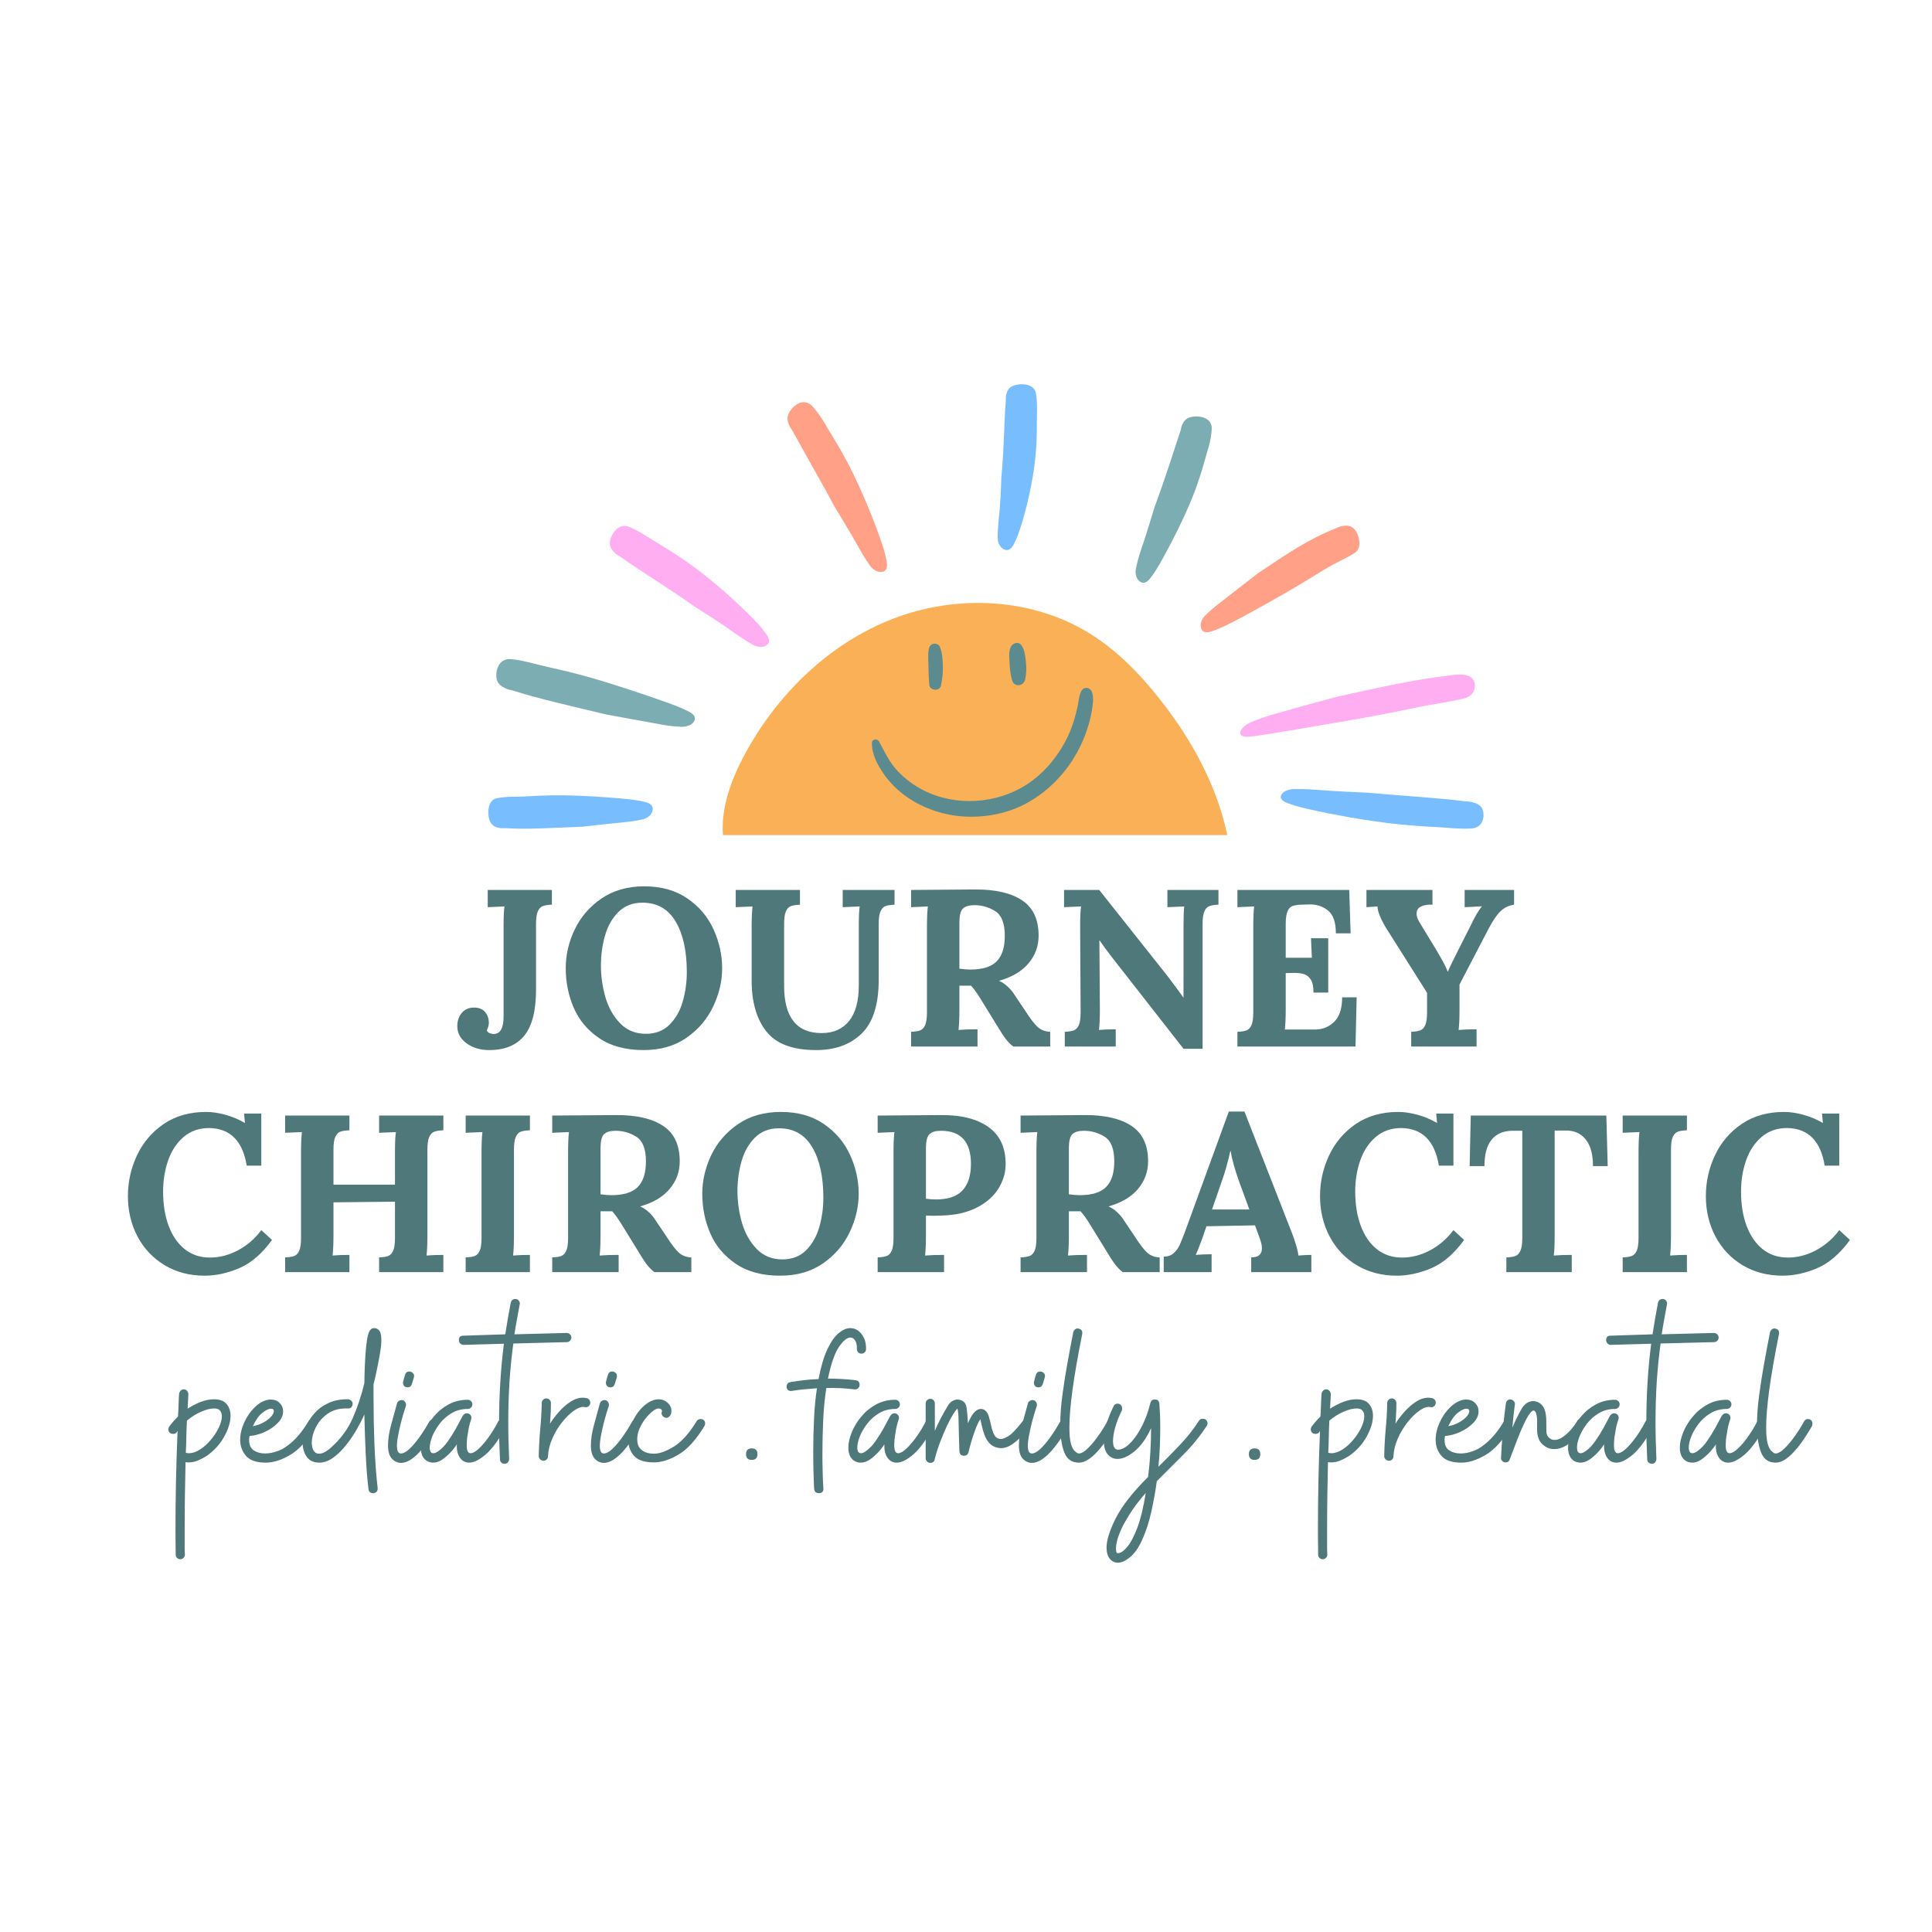 <svg xmlns="http://www.w3.org/2000/svg" xmlns:xlink="http://www.w3.org/1999/xlink" width="500" viewBox="0 0 375 375" height="500" preserveAspectRatio="xMidYMid meet"><defs><g></g><clipPath id="66d62f3968"><path d="M 140 117 L 239 117 L 239 162.059 L 140 162.059 Z M 140 117 " clip-rule="nonzero"></path></clipPath><clipPath id="3f2b57e58b"><path d="M 193 74.477 L 202 74.477 L 202 107 L 193 107 Z M 193 74.477 " clip-rule="nonzero"></path></clipPath><clipPath id="033f4efb5c"><path d="M 94.777 154 L 127 154 L 127 161 L 94.777 161 Z M 94.777 154 " clip-rule="nonzero"></path></clipPath><clipPath id="c971bef11e"><path d="M 180 124.422 L 184 124.422 L 184 134 L 180 134 Z M 180 124.422 " clip-rule="nonzero"></path></clipPath><clipPath id="4fd5972e52"><path d="M 195 124.422 L 200 124.422 L 200 133 L 195 133 Z M 195 124.422 " clip-rule="nonzero"></path></clipPath><clipPath id="93ef7233e2"><path d="M 169.164 133 L 212.957 133 L 212.957 159 L 169.164 159 Z M 169.164 133 " clip-rule="nonzero"></path></clipPath></defs><g clip-path="url(#66d62f3968)"><path fill="#fab057" d="M 225.289 135.922 C 221.453 131.039 217.09 126.484 211.84 123.16 C 200.539 115.996 185.742 115.285 173.266 120.125 C 160.793 124.961 150.656 134.949 144.379 146.762 C 141.871 151.484 139.922 156.855 140.328 162.086 L 238.207 162.086 C 236.246 152.57 231.34 143.629 225.289 135.922 Z M 225.289 135.922 " fill-opacity="1" fill-rule="nonzero"></path></g><path fill="#7badb2" d="M 232.688 80.852 C 230.984 80.734 230.039 81.188 229.523 82.32 C 229.32 82.707 229.242 83.117 229.164 83.527 C 227.727 87.816 226.332 92.379 224.105 98.418 C 223.473 100.477 222.539 103.621 221.289 107.301 C 220.957 108.309 220.688 109.34 220.477 110.402 C 220.301 111.367 220.535 112.594 221.551 113.043 C 222.645 113.465 223.426 111.988 224.023 111.191 C 225.113 109.648 228.277 103.742 230.16 99.527 C 231.566 96.449 232.746 93.27 233.672 89.953 C 234.242 87.785 235.121 85.617 235.199 83.184 C 235.227 81.797 234.172 80.996 232.688 80.852 Z M 232.688 80.852 " fill-opacity="1" fill-rule="nonzero"></path><g clip-path="url(#3f2b57e58b)"><path fill="#78beff" d="M 198.18 74.578 C 196.488 74.664 195.594 75.273 195.32 76.551 C 195.203 76.977 195.211 77.398 195.223 77.82 C 194.859 82.281 194.926 86.766 194.355 92.781 C 194.297 94.793 194.195 97.867 193.785 101.469 C 193.695 102.457 193.637 103.449 193.648 104.457 C 193.668 105.371 194.121 106.461 195.195 106.738 C 196.344 106.984 196.852 105.453 197.27 104.594 C 197.648 103.766 198.32 101.809 198.934 99.5 C 199.555 97.188 200.129 94.523 200.484 92.34 C 201.031 89.137 201.266 85.887 201.25 82.645 C 201.211 80.535 201.449 78.367 201.055 76.262 C 200.812 75.086 199.684 74.551 198.18 74.578 Z M 198.18 74.578 " fill-opacity="1" fill-rule="nonzero"></path></g><path fill="#ffa087" d="M 154.117 78.891 C 153.5 79.469 153.125 80.039 152.953 80.586 C 152.781 81.137 152.812 81.629 153.074 82.297 C 153.23 82.738 153.492 83.082 153.746 83.484 C 154.961 85.672 156.184 87.867 157.512 90.258 C 158.867 92.668 160.359 95.285 161.98 98.336 C 163.176 100.312 165.031 103.297 167.031 106.902 C 167.578 107.879 168.199 108.836 168.836 109.754 C 169.449 110.582 170.465 111.293 171.52 110.922 C 172.609 110.469 172.039 108.719 171.824 107.676 C 171.402 105.672 168.852 98.941 166.797 94.477 C 165.32 91.184 163.629 87.996 161.719 84.898 C 160.453 82.895 159.395 80.684 157.637 78.809 C 157.172 78.305 156.508 78.039 155.895 78.07 C 155.277 78.094 154.684 78.395 154.117 78.891 Z M 154.117 78.891 " fill-opacity="1" fill-rule="nonzero"></path><path fill="#ffaef2" d="M 118.902 103.68 C 118.074 105.164 118.199 106.281 119.305 107.281 C 119.664 107.637 120.078 107.879 120.5 108.125 C 124.691 111.105 129.152 113.723 134.828 117.742 C 136.793 118.977 139.789 120.855 143.172 123.285 C 144.109 123.934 145.066 124.551 146.074 125.121 C 146.988 125.625 148.277 125.836 149.035 125.023 C 149.793 124.125 148.512 122.812 147.863 121.949 C 146.617 120.316 141.324 115.238 137.387 112.125 C 134.531 109.809 131.492 107.719 128.34 105.836 C 126.273 104.629 124.301 103.152 122.059 102.242 C 120.797 101.758 119.68 102.398 118.902 103.68 Z M 118.902 103.68 " fill-opacity="1" fill-rule="nonzero"></path><path fill="#7badb2" d="M 96.406 130.238 C 96.125 131.918 96.586 132.918 98.035 133.57 C 98.508 133.805 99.016 133.918 99.531 134.031 C 104.809 135.699 110.305 136.906 117.656 138.676 C 120.145 139.129 123.93 139.82 128.383 140.633 C 129.605 140.848 130.836 141 132.105 141.07 C 133.242 141.125 134.621 140.711 134.863 139.633 C 135.062 138.48 133.242 137.926 132.215 137.426 C 130.242 136.543 122.93 134.047 117.883 132.492 C 114.184 131.332 110.438 130.359 106.645 129.527 C 104.172 129.008 101.711 128.164 99.129 127.938 C 97.684 127.812 96.703 128.773 96.406 130.238 Z M 96.406 130.238 " fill-opacity="1" fill-rule="nonzero"></path><g clip-path="url(#033f4efb5c)"><path fill="#78beff" d="M 94.777 157.809 C 94.848 159.504 95.449 160.395 96.738 160.668 C 97.172 160.781 97.598 160.766 98.023 160.746 C 102.531 161.016 107.062 160.699 113.16 160.453 C 115.188 160.238 118.266 159.859 121.895 159.516 C 122.887 159.414 123.875 159.238 124.859 159.004 C 125.746 158.766 126.699 158.066 126.703 156.961 C 126.656 155.785 125.082 155.664 124.176 155.441 C 122.438 155.066 116.188 154.582 111.922 154.434 C 108.789 154.301 105.668 154.363 102.551 154.555 C 100.523 154.703 98.434 154.527 96.41 154.938 C 95.285 155.18 94.762 156.309 94.777 157.809 Z M 94.777 157.809 " fill-opacity="1" fill-rule="nonzero"></path></g><path fill="#ffa087" d="M 263.617 104.02 C 263.055 102.43 262.102 101.797 260.547 102.105 C 260.035 102.195 259.578 102.41 259.117 102.621 C 254.176 104.555 249.867 107.434 244.184 111.254 C 242.391 112.648 239.664 114.766 236.453 117.262 C 235.582 117.938 234.754 118.664 233.957 119.438 C 233.25 120.152 232.715 121.285 233.277 122.25 C 233.91 123.234 235.488 122.426 236.461 122.074 C 238.32 121.375 244.418 118.004 248.492 115.672 C 251.492 113.98 254.395 112.18 257.266 110.43 C 259.133 109.281 261.195 108.441 262.957 107.316 C 263.918 106.707 264.07 105.457 263.617 104.02 Z M 263.617 104.02 " fill-opacity="1" fill-rule="nonzero"></path><path fill="#ffaef2" d="M 286.277 132.965 C 286.164 131.582 285.195 130.898 283.266 130.922 C 282.621 130.91 281.988 131.004 281.371 131.113 C 274.766 131.855 268.285 133.297 259.566 135.223 C 256.684 135.984 252.32 137.176 247.176 138.645 C 245.773 139.066 244.387 139.527 243.008 140.098 C 241.773 140.602 240.516 141.609 240.766 142.48 C 241.09 143.387 243.254 142.859 244.57 142.734 C 247.051 142.387 255.965 140.844 262.059 139.801 C 266.531 139.035 270.977 138.156 275.402 137.238 C 278.281 136.621 281.281 136.289 284.09 135.59 C 285.656 135.188 286.309 134.223 286.277 132.965 Z M 286.277 132.965 " fill-opacity="1" fill-rule="nonzero"></path><path fill="#78beff" d="M 287.953 158.418 C 288.02 156.918 287.355 156.07 285.797 155.711 C 285.281 155.574 284.754 155.543 284.234 155.516 C 278.73 154.816 273.148 154.57 265.668 153.875 C 263.164 153.762 259.355 153.605 254.883 153.254 C 253.66 153.172 252.434 153.133 251.191 153.156 C 250.07 153.188 248.797 153.617 248.609 154.586 C 248.477 155.617 250.375 156.035 251.457 156.398 C 253.527 157.07 261.141 158.605 266.402 159.352 C 270.254 159.93 274.129 160.293 278.016 160.488 C 280.547 160.59 283.129 160.969 285.672 160.805 C 287.09 160.699 287.84 159.75 287.953 158.418 Z M 287.953 158.418 " fill-opacity="1" fill-rule="nonzero"></path><g clip-path="url(#c971bef11e)"><path fill="#5b8b8f" d="M 180.273 125.973 C 180.066 127.07 180.199 128.301 180.215 129.426 C 180.23 130.613 180.273 131.77 180.375 132.941 C 180.477 134.066 182.395 134.227 182.629 133.102 C 182.906 131.828 183.039 130.641 183.008 129.355 C 182.965 128.098 182.922 126.734 182.438 125.562 C 182.25 125.109 181.664 124.863 181.211 124.949 C 180.668 125.051 180.375 125.477 180.273 125.973 Z M 180.273 125.973 " fill-opacity="1" fill-rule="nonzero"></path></g><g clip-path="url(#4fd5972e52)"><path fill="#5b8b8f" d="M 196.18 125.594 C 195.742 126.473 195.918 127.773 195.961 128.738 C 196.004 129.867 196.137 130.906 196.43 131.988 C 196.824 133.465 198.699 133.246 198.988 131.844 C 199.238 130.672 199.254 129.602 199.121 128.418 C 199.004 127.348 198.902 126.078 198.215 125.199 C 197.602 124.422 196.547 124.848 196.18 125.594 Z M 196.18 125.594 " fill-opacity="1" fill-rule="nonzero"></path></g><g clip-path="url(#93ef7233e2)"><path fill="#5b8b8f" d="M 169.238 144.164 C 169.195 146.375 170.309 148.453 171.535 150.223 C 172.75 151.965 174.301 153.484 176.043 154.699 C 179.367 157.012 183.434 158.328 187.473 158.504 C 191.57 158.68 195.77 157.832 199.371 155.844 C 202.957 153.867 205.984 150.953 208.195 147.5 C 209.41 145.598 210.391 143.52 211.078 141.367 C 211.445 140.258 211.734 139.102 211.926 137.945 C 212.102 136.805 212.336 135.5 211.969 134.387 C 211.621 133.336 210.332 133.188 209.832 134.227 C 209.438 135.062 209.395 135.984 209.203 136.891 C 209.016 137.785 208.809 138.676 208.547 139.555 C 208.047 141.238 207.375 142.875 206.512 144.398 C 204.77 147.484 202.371 150.25 199.387 152.211 C 193.473 156.078 185.484 156.602 179.16 153.355 C 177.316 152.402 175.605 151.129 174.199 149.621 C 172.605 147.91 171.699 145.922 170.602 143.887 C 170.277 143.316 169.254 143.418 169.238 144.164 Z M 169.238 144.164 " fill-opacity="1" fill-rule="nonzero"></path></g><g fill="#4f787b" fill-opacity="1"><g transform="translate(77.295, 203.13)"><g></g></g></g><g fill="#4f787b" fill-opacity="1"><g transform="translate(88.714, 203.13)"><g><path d="M 6.25 0.688 C 4.508 0.688 3.039 0.25 1.844 -0.625 C 0.645 -1.508 0.047 -2.617 0.047 -3.953 C 0.047 -4.961 0.332 -5.816 0.906 -6.516 C 1.488 -7.211 2.285 -7.562 3.297 -7.562 C 4.223 -7.562 4.926 -7.285 5.406 -6.734 C 5.883 -6.18 6.141 -5.516 6.172 -4.734 C 6.191 -4.266 6.062 -3.727 5.781 -3.125 C 5.895 -2.863 6.086 -2.68 6.359 -2.578 C 6.641 -2.484 6.895 -2.438 7.125 -2.438 C 8.395 -2.438 9.031 -3.578 9.031 -5.859 L 9.031 -23.281 C 9.031 -25.219 9.086 -26.52 9.203 -27.188 L 5.953 -27.047 L 5.953 -30.391 L 18.406 -30.391 L 18.406 -27.531 C 17.625 -27.5 17.031 -27.406 16.625 -27.25 C 16.219 -27.094 15.898 -26.75 15.672 -26.219 C 15.441 -25.695 15.328 -24.875 15.328 -23.75 L 15.328 -11.031 C 15.328 -6.945 14.566 -3.973 13.047 -2.109 C 11.523 -0.242 9.258 0.688 6.25 0.688 Z M 6.25 0.688 "></path></g></g></g><g fill="#4f787b" fill-opacity="1"><g transform="translate(108.293, 203.13)"><g><path d="M 16.625 0.688 C 13.156 0.688 10.289 -0.078 8.031 -1.609 C 5.77 -3.141 4.117 -5.102 3.078 -7.5 C 2.035 -9.906 1.516 -12.473 1.516 -15.203 C 1.516 -17.773 2.094 -20.273 3.25 -22.703 C 4.414 -25.141 6.145 -27.145 8.438 -28.719 C 10.738 -30.301 13.516 -31.094 16.766 -31.094 C 20.086 -31.094 22.883 -30.301 25.156 -28.719 C 27.438 -27.145 29.125 -25.141 30.219 -22.703 C 31.32 -20.273 31.875 -17.773 31.875 -15.203 C 31.875 -12.68 31.289 -10.195 30.125 -7.75 C 28.969 -5.301 27.238 -3.281 24.938 -1.688 C 22.645 -0.102 19.875 0.688 16.625 0.688 Z M 17.062 -2.469 C 18.945 -2.469 20.484 -3.062 21.672 -4.25 C 22.859 -5.438 23.711 -6.941 24.234 -8.766 C 24.754 -10.586 25.016 -12.484 25.016 -14.453 C 25.016 -18.566 24.289 -21.836 22.844 -24.266 C 21.395 -26.703 19.25 -27.922 16.406 -27.922 C 14.5 -27.922 12.938 -27.312 11.719 -26.094 C 10.508 -24.875 9.645 -23.336 9.125 -21.484 C 8.602 -19.641 8.344 -17.719 8.344 -15.719 C 8.344 -13.688 8.629 -11.656 9.203 -9.625 C 9.785 -7.602 10.734 -5.906 12.047 -4.531 C 13.367 -3.156 15.039 -2.469 17.062 -2.469 Z M 17.062 -2.469 "></path></g></g></g><g fill="#4f787b" fill-opacity="1"><g transform="translate(141.678, 203.13)"><g><path d="M 16.719 0.688 C 12.176 0.688 8.957 -0.52 7.062 -2.938 C 5.164 -5.352 4.219 -8.629 4.219 -12.766 L 4.219 -23.281 C 4.219 -24.895 4.273 -26.195 4.391 -27.188 L 1.125 -27.047 L 1.125 -30.391 L 13.594 -30.391 L 13.594 -27.531 C 12.844 -27.5 12.254 -27.406 11.828 -27.25 C 11.41 -27.094 11.086 -26.75 10.859 -26.219 C 10.629 -25.695 10.516 -24.875 10.516 -23.75 L 10.516 -11.812 C 10.516 -5.676 12.941 -2.609 17.797 -2.609 C 20.086 -2.609 21.863 -3.391 23.125 -4.953 C 24.383 -6.516 25.016 -8.828 25.016 -11.891 L 25.016 -23.281 C 25.016 -25.219 25.07 -26.52 25.188 -27.188 L 21.891 -27.047 L 21.891 -30.391 L 31.953 -30.391 L 31.953 -27.531 C 31.172 -27.5 30.578 -27.406 30.172 -27.25 C 29.773 -27.094 29.457 -26.75 29.219 -26.219 C 28.988 -25.695 28.875 -24.875 28.875 -23.75 L 28.875 -12.891 C 28.875 -8.148 27.781 -4.703 25.594 -2.547 C 23.406 -0.391 20.445 0.688 16.719 0.688 Z M 16.719 0.688 "></path></g></g></g><g fill="#4f787b" fill-opacity="1"><g transform="translate(174.672, 203.13)"><g><path d="M 2.172 -2.859 C 2.953 -2.891 3.547 -2.984 3.953 -3.141 C 4.359 -3.305 4.676 -3.648 4.906 -4.172 C 5.133 -4.691 5.25 -5.516 5.25 -6.641 L 5.25 -23.281 C 5.25 -24.895 5.305 -26.195 5.422 -27.188 L 2.172 -27.047 L 2.172 -30.391 L 14.5 -30.484 C 18.469 -30.516 21.531 -29.816 23.688 -28.391 C 25.844 -26.973 26.922 -24.676 26.922 -21.5 C 26.922 -19.5 26.273 -17.723 24.984 -16.172 C 23.703 -14.629 21.801 -13.492 19.281 -12.766 L 19.281 -12.719 C 19.801 -12.52 20.336 -12.164 20.891 -11.656 C 21.441 -11.156 21.906 -10.598 22.281 -9.984 L 24.312 -6.953 C 25.301 -5.41 26.117 -4.348 26.766 -3.766 C 27.422 -3.191 28.223 -2.891 29.172 -2.859 L 29.172 0 L 22.016 0 C 21.523 -0.344 21.031 -0.836 20.531 -1.484 C 20.039 -2.141 19.477 -3.004 18.844 -4.078 L 15.625 -9.297 C 14.906 -10.453 14.301 -11.289 13.812 -11.812 L 11.547 -11.812 L 11.547 -7.172 C 11.547 -5.516 11.488 -4.195 11.375 -3.219 C 12.301 -3.301 13.531 -3.344 15.062 -3.344 L 15.062 0 L 2.172 0 Z M 13.641 -14.938 C 16.004 -14.938 17.711 -15.461 18.766 -16.516 C 19.828 -17.578 20.359 -19.238 20.359 -21.5 C 20.359 -23.895 19.742 -25.484 18.516 -26.266 C 17.285 -27.047 15.93 -27.438 14.453 -27.438 C 13.441 -27.438 12.703 -27.219 12.234 -26.781 C 11.773 -26.352 11.547 -25.43 11.547 -24.016 L 11.547 -15.109 C 12.422 -14.992 13.117 -14.938 13.641 -14.938 Z M 13.641 -14.938 "></path></g></g></g><g fill="#4f787b" fill-opacity="1"><g transform="translate(204.453, 203.13)"><g><path d="M 11.375 -17.328 C 10.656 -18.254 9.859 -19.336 8.984 -20.578 L 8.938 -20.578 L 9.031 -7.125 C 9.031 -5.5 8.973 -4.195 8.859 -3.219 C 9.785 -3.301 10.867 -3.344 12.109 -3.344 L 12.109 0 L 2.219 0 L 2.219 -2.859 C 3 -2.891 3.594 -2.984 4 -3.141 C 4.406 -3.305 4.723 -3.648 4.953 -4.172 C 5.18 -4.691 5.297 -5.516 5.297 -6.641 L 5.203 -23.281 C 5.203 -25.219 5.266 -26.52 5.391 -27.188 L 2.078 -27.047 L 2.078 -30.391 L 8.906 -30.391 L 22.188 -13.641 C 23.406 -12.047 24.422 -10.672 25.234 -9.516 L 25.266 -9.516 L 25.266 -23.281 C 25.266 -25.156 25.312 -26.457 25.406 -27.188 L 22.141 -27.047 L 22.141 -30.391 L 32.047 -30.391 L 32.047 -27.531 C 31.266 -27.5 30.672 -27.406 30.266 -27.25 C 29.859 -27.094 29.539 -26.75 29.312 -26.219 C 29.082 -25.695 28.969 -24.875 28.969 -23.75 L 28.969 0.438 L 25.266 0.438 Z M 11.375 -17.328 "></path></g></g></g><g fill="#4f787b" fill-opacity="1"><g transform="translate(238.011, 203.13)"><g><path d="M 2.172 -2.859 C 2.953 -2.891 3.547 -2.984 3.953 -3.141 C 4.359 -3.305 4.676 -3.648 4.906 -4.172 C 5.133 -4.691 5.25 -5.516 5.25 -6.641 L 5.25 -23.281 C 5.25 -24.895 5.305 -26.195 5.422 -27.188 L 2.172 -27.047 L 2.172 -30.391 L 23.875 -30.391 L 24.141 -21.969 L 21.281 -21.969 C 21.281 -24.113 20.766 -25.598 19.734 -26.422 C 18.703 -27.242 17.461 -27.629 16.016 -27.578 L 14.453 -27.531 C 13.766 -27.5 13.219 -27.406 12.812 -27.25 C 12.406 -27.094 12.094 -26.738 11.875 -26.188 C 11.656 -25.633 11.547 -24.82 11.547 -23.75 L 11.547 -17.234 L 16.625 -17.234 C 16.602 -17.734 16.547 -18.992 16.453 -21.016 L 19.797 -21.016 L 19.797 -10.469 L 16.938 -10.469 C 16.938 -11.625 16.754 -12.477 16.391 -13.031 C 16.023 -13.582 15.551 -13.938 14.969 -14.094 C 14.395 -14.25 13.629 -14.312 12.672 -14.281 L 11.547 -14.25 L 11.547 -7.125 C 11.547 -5.562 11.488 -4.285 11.375 -3.297 L 17.188 -3.297 C 18.664 -3.297 19.922 -3.797 20.953 -4.797 C 21.984 -5.797 22.5 -7.379 22.5 -9.547 L 25.312 -9.547 L 25.094 0 L 2.172 0 Z M 2.172 -2.859 "></path></g></g></g><g fill="#4f787b" fill-opacity="1"><g transform="translate(265.101, 203.13)"><g><path d="M 8.812 -2.859 C 9.594 -2.891 10.188 -2.984 10.594 -3.141 C 11 -3.305 11.316 -3.648 11.547 -4.172 C 11.773 -4.691 11.891 -5.516 11.891 -6.641 L 11.891 -10.422 L 3.906 -23.062 C 3.469 -23.781 3.082 -24.531 2.75 -25.312 C 2.426 -26.094 2.266 -26.719 2.266 -27.188 L 0.125 -27.047 L 0.125 -30.391 L 12.938 -30.391 L 12.938 -27.531 C 12.008 -27.582 11.266 -27.461 10.703 -27.172 C 10.141 -26.891 9.859 -26.445 9.859 -25.844 C 9.859 -25.312 10.031 -24.758 10.375 -24.188 L 13.672 -18.766 C 13.766 -18.617 14.094 -18.051 14.656 -17.062 C 15.219 -16.082 15.629 -15.242 15.891 -14.547 L 15.938 -14.547 C 16.02 -14.742 16.117 -14.969 16.234 -15.219 C 16.348 -15.469 16.477 -15.75 16.625 -16.062 C 17.352 -17.508 17.805 -18.422 17.984 -18.797 L 20.234 -23.234 C 21.129 -25.141 21.895 -26.457 22.531 -27.188 L 22.531 -27.219 L 20.281 -27.094 L 19.188 -27.047 L 19.188 -30.391 L 28.781 -30.391 L 28.781 -27.531 C 27.77 -27.383 26.898 -26.969 26.172 -26.281 C 25.453 -25.602 24.676 -24.473 23.844 -22.891 L 18.188 -12.031 L 18.188 -7.125 C 18.188 -5.5 18.129 -4.195 18.016 -3.219 C 18.973 -3.301 20.133 -3.344 21.5 -3.344 L 21.5 0 L 8.812 0 Z M 8.812 -2.859 "></path></g></g></g><g fill="#4f787b" fill-opacity="1"><g transform="translate(294.077, 203.13)"><g></g></g></g><g fill="#4f787b" fill-opacity="1"><g transform="translate(23.312, 246.92)"><g><path d="M 16.406 0.688 C 13.488 0.688 10.898 0.008 8.641 -1.344 C 6.379 -2.707 4.625 -4.566 3.375 -6.922 C 2.133 -9.285 1.516 -11.898 1.516 -14.766 C 1.516 -17.516 2.098 -20.141 3.266 -22.641 C 4.441 -25.148 6.172 -27.188 8.453 -28.75 C 10.742 -30.312 13.5 -31.094 16.719 -31.094 C 17.875 -31.094 19.125 -30.906 20.469 -30.531 C 21.82 -30.156 23.062 -29.633 24.188 -28.969 L 24.234 -28.969 L 24.062 -30.781 L 27.406 -30.781 L 27.406 -20.672 L 24.578 -20.672 C 23.797 -25.473 21.363 -27.906 17.281 -27.969 C 15.344 -27.969 13.695 -27.395 12.344 -26.25 C 11 -25.102 9.992 -23.586 9.328 -21.703 C 8.672 -19.828 8.344 -17.801 8.344 -15.625 C 8.344 -13.133 8.703 -10.922 9.422 -8.984 C 10.148 -7.047 11.191 -5.535 12.547 -4.453 C 13.91 -3.367 15.547 -2.828 17.453 -2.828 C 19.305 -2.828 21.125 -3.301 22.906 -4.25 C 24.688 -5.207 26.188 -6.508 27.406 -8.156 L 29.484 -6.25 C 27.578 -3.613 25.477 -1.797 23.188 -0.797 C 20.895 0.191 18.633 0.688 16.406 0.688 Z M 16.406 0.688 "></path></g></g></g><g fill="#4f787b" fill-opacity="1"><g transform="translate(53.18, 246.92)"><g><path d="M 2.172 -2.859 C 2.953 -2.891 3.547 -2.984 3.953 -3.141 C 4.359 -3.305 4.676 -3.648 4.906 -4.172 C 5.133 -4.691 5.25 -5.516 5.25 -6.641 L 5.25 -23.281 C 5.25 -24.895 5.305 -26.195 5.422 -27.188 L 2.172 -27.047 L 2.172 -30.391 L 14.641 -30.391 L 14.641 -27.531 C 13.848 -27.5 13.25 -27.406 12.844 -27.25 C 12.445 -27.094 12.129 -26.75 11.891 -26.219 C 11.66 -25.695 11.547 -24.875 11.547 -23.75 L 11.547 -16.984 L 23.484 -16.984 L 23.484 -23.281 C 23.484 -25.219 23.547 -26.52 23.672 -27.188 L 20.406 -27.047 L 20.406 -30.391 L 32.875 -30.391 L 32.875 -27.531 C 32.094 -27.5 31.5 -27.406 31.094 -27.25 C 30.688 -27.094 30.363 -26.75 30.125 -26.219 C 29.895 -25.695 29.781 -24.875 29.781 -23.75 L 29.781 -7.125 C 29.781 -5.5 29.723 -4.195 29.609 -3.219 C 30.535 -3.301 31.625 -3.344 32.875 -3.344 L 32.875 0 L 20.406 0 L 20.406 -2.859 C 21.188 -2.891 21.781 -2.984 22.188 -3.141 C 22.594 -3.305 22.91 -3.648 23.141 -4.172 C 23.367 -4.691 23.484 -5.516 23.484 -6.641 L 23.484 -13.672 L 11.547 -13.547 L 11.547 -7.125 C 11.547 -5.5 11.488 -4.195 11.375 -3.219 C 12.301 -3.301 13.391 -3.344 14.641 -3.344 L 14.641 0 L 2.172 0 Z M 2.172 -2.859 "></path></g></g></g><g fill="#4f787b" fill-opacity="1"><g transform="translate(88.214, 246.92)"><g><path d="M 2.172 -2.859 C 2.953 -2.891 3.547 -2.984 3.953 -3.141 C 4.359 -3.305 4.676 -3.648 4.906 -4.172 C 5.133 -4.691 5.25 -5.516 5.25 -6.641 L 5.25 -23.281 C 5.25 -24.895 5.305 -26.195 5.422 -27.188 L 2.172 -27.047 L 2.172 -30.391 L 14.641 -30.391 L 14.641 -27.531 C 13.848 -27.5 13.25 -27.406 12.844 -27.25 C 12.445 -27.094 12.129 -26.75 11.891 -26.219 C 11.66 -25.695 11.547 -24.875 11.547 -23.75 L 11.547 -7.125 C 11.547 -5.5 11.488 -4.195 11.375 -3.219 C 12.301 -3.301 13.391 -3.344 14.641 -3.344 L 14.641 0 L 2.172 0 Z M 2.172 -2.859 "></path></g></g></g><g fill="#4f787b" fill-opacity="1"><g transform="translate(105.015, 246.92)"><g><path d="M 2.172 -2.859 C 2.953 -2.891 3.547 -2.984 3.953 -3.141 C 4.359 -3.305 4.676 -3.648 4.906 -4.172 C 5.133 -4.691 5.25 -5.516 5.25 -6.641 L 5.25 -23.281 C 5.25 -24.895 5.305 -26.195 5.422 -27.188 L 2.172 -27.047 L 2.172 -30.391 L 14.5 -30.484 C 18.469 -30.516 21.531 -29.816 23.688 -28.391 C 25.844 -26.973 26.922 -24.676 26.922 -21.5 C 26.922 -19.5 26.273 -17.723 24.984 -16.172 C 23.703 -14.629 21.801 -13.492 19.281 -12.766 L 19.281 -12.719 C 19.801 -12.52 20.336 -12.164 20.891 -11.656 C 21.441 -11.156 21.906 -10.598 22.281 -9.984 L 24.312 -6.953 C 25.301 -5.41 26.117 -4.348 26.766 -3.766 C 27.422 -3.191 28.223 -2.891 29.172 -2.859 L 29.172 0 L 22.016 0 C 21.523 -0.344 21.031 -0.836 20.531 -1.484 C 20.039 -2.141 19.477 -3.004 18.844 -4.078 L 15.625 -9.297 C 14.906 -10.453 14.301 -11.289 13.812 -11.812 L 11.547 -11.812 L 11.547 -7.172 C 11.547 -5.516 11.488 -4.195 11.375 -3.219 C 12.301 -3.301 13.531 -3.344 15.062 -3.344 L 15.062 0 L 2.172 0 Z M 13.641 -14.938 C 16.004 -14.938 17.711 -15.461 18.766 -16.516 C 19.828 -17.578 20.359 -19.238 20.359 -21.5 C 20.359 -23.895 19.742 -25.484 18.516 -26.266 C 17.285 -27.047 15.93 -27.438 14.453 -27.438 C 13.441 -27.438 12.703 -27.219 12.234 -26.781 C 11.773 -26.352 11.547 -25.43 11.547 -24.016 L 11.547 -15.109 C 12.422 -14.992 13.117 -14.938 13.641 -14.938 Z M 13.641 -14.938 "></path></g></g></g><g fill="#4f787b" fill-opacity="1"><g transform="translate(134.796, 246.92)"><g><path d="M 16.625 0.688 C 13.156 0.688 10.289 -0.078 8.031 -1.609 C 5.77 -3.141 4.117 -5.102 3.078 -7.5 C 2.035 -9.906 1.516 -12.473 1.516 -15.203 C 1.516 -17.773 2.094 -20.273 3.25 -22.703 C 4.414 -25.141 6.145 -27.145 8.438 -28.719 C 10.738 -30.301 13.516 -31.094 16.766 -31.094 C 20.086 -31.094 22.883 -30.301 25.156 -28.719 C 27.438 -27.145 29.125 -25.141 30.219 -22.703 C 31.32 -20.273 31.875 -17.773 31.875 -15.203 C 31.875 -12.68 31.289 -10.195 30.125 -7.75 C 28.969 -5.301 27.238 -3.281 24.938 -1.688 C 22.645 -0.102 19.875 0.688 16.625 0.688 Z M 17.062 -2.469 C 18.945 -2.469 20.484 -3.062 21.672 -4.25 C 22.859 -5.438 23.711 -6.941 24.234 -8.766 C 24.754 -10.586 25.016 -12.484 25.016 -14.453 C 25.016 -18.566 24.289 -21.836 22.844 -24.266 C 21.395 -26.703 19.25 -27.922 16.406 -27.922 C 14.5 -27.922 12.938 -27.312 11.719 -26.094 C 10.508 -24.875 9.645 -23.336 9.125 -21.484 C 8.602 -19.641 8.344 -17.719 8.344 -15.719 C 8.344 -13.688 8.629 -11.656 9.203 -9.625 C 9.785 -7.602 10.734 -5.906 12.047 -4.531 C 13.367 -3.156 15.039 -2.469 17.062 -2.469 Z M 17.062 -2.469 "></path></g></g></g><g fill="#4f787b" fill-opacity="1"><g transform="translate(168.18, 246.92)"><g><path d="M 2.172 -2.859 C 2.953 -2.891 3.547 -2.984 3.953 -3.141 C 4.359 -3.305 4.676 -3.648 4.906 -4.172 C 5.133 -4.691 5.25 -5.516 5.25 -6.641 L 5.25 -23.281 C 5.25 -24.895 5.305 -26.195 5.422 -27.188 L 2.172 -27.047 L 2.172 -30.391 L 14.5 -30.484 C 18.406 -30.516 21.469 -29.738 23.688 -28.156 C 25.906 -26.582 27.016 -24.188 27.016 -20.969 C 27.016 -19.32 26.551 -17.742 25.625 -16.234 C 24.695 -14.734 23.305 -13.504 21.453 -12.547 C 19.598 -11.586 17.336 -11.066 14.672 -10.984 L 12.984 -10.938 L 11.547 -10.984 L 11.547 -7.172 C 11.547 -5.516 11.488 -4.195 11.375 -3.219 C 12.301 -3.301 13.531 -3.344 15.062 -3.344 L 15.062 0 L 2.172 0 Z M 13.5 -14.109 C 15.844 -14.109 17.555 -14.691 18.641 -15.859 C 19.734 -17.035 20.281 -18.754 20.281 -21.016 C 20.281 -25.297 18.336 -27.438 14.453 -27.438 C 13.441 -27.438 12.703 -27.219 12.234 -26.781 C 11.773 -26.352 11.547 -25.43 11.547 -24.016 L 11.547 -14.25 C 12.16 -14.156 12.812 -14.109 13.5 -14.109 Z M 13.5 -14.109 "></path></g></g></g><g fill="#4f787b" fill-opacity="1"><g transform="translate(195.921, 246.92)"><g><path d="M 2.172 -2.859 C 2.953 -2.891 3.547 -2.984 3.953 -3.141 C 4.359 -3.305 4.676 -3.648 4.906 -4.172 C 5.133 -4.691 5.25 -5.516 5.25 -6.641 L 5.25 -23.281 C 5.25 -24.895 5.305 -26.195 5.422 -27.188 L 2.172 -27.047 L 2.172 -30.391 L 14.5 -30.484 C 18.469 -30.516 21.531 -29.816 23.688 -28.391 C 25.844 -26.973 26.922 -24.676 26.922 -21.5 C 26.922 -19.5 26.273 -17.723 24.984 -16.172 C 23.703 -14.629 21.801 -13.492 19.281 -12.766 L 19.281 -12.719 C 19.801 -12.52 20.336 -12.164 20.891 -11.656 C 21.441 -11.156 21.906 -10.598 22.281 -9.984 L 24.312 -6.953 C 25.301 -5.41 26.117 -4.348 26.766 -3.766 C 27.422 -3.191 28.223 -2.891 29.172 -2.859 L 29.172 0 L 22.016 0 C 21.523 -0.344 21.031 -0.836 20.531 -1.484 C 20.039 -2.141 19.477 -3.004 18.844 -4.078 L 15.625 -9.297 C 14.906 -10.453 14.301 -11.289 13.812 -11.812 L 11.547 -11.812 L 11.547 -7.172 C 11.547 -5.516 11.488 -4.195 11.375 -3.219 C 12.301 -3.301 13.531 -3.344 15.062 -3.344 L 15.062 0 L 2.172 0 Z M 13.641 -14.938 C 16.004 -14.938 17.711 -15.461 18.766 -16.516 C 19.828 -17.578 20.359 -19.238 20.359 -21.5 C 20.359 -23.895 19.742 -25.484 18.516 -26.266 C 17.285 -27.047 15.93 -27.438 14.453 -27.438 C 13.441 -27.438 12.703 -27.219 12.234 -26.781 C 11.773 -26.352 11.547 -25.43 11.547 -24.016 L 11.547 -15.109 C 12.422 -14.992 13.117 -14.938 13.641 -14.938 Z M 13.641 -14.938 "></path></g></g></g><g fill="#4f787b" fill-opacity="1"><g transform="translate(225.703, 246.92)"><g><path d="M 0.172 -3 C 0.922 -3 1.551 -3.211 2.062 -3.641 C 2.57 -4.078 2.969 -4.609 3.25 -5.234 C 3.539 -5.859 3.906 -6.766 4.344 -7.953 L 12.812 -31.172 L 15.844 -31.172 L 25.094 -7.516 C 25.32 -6.93 25.566 -6.211 25.828 -5.359 C 26.098 -4.504 26.258 -3.789 26.312 -3.219 C 27.27 -3.301 28.109 -3.344 28.828 -3.344 L 28.828 0 L 17.156 0 L 17.156 -2.859 C 18.539 -2.859 19.234 -3.441 19.234 -4.609 C 19.234 -5.18 19.078 -5.875 18.766 -6.688 L 17.891 -9.078 L 8.469 -8.906 L 7.766 -6.859 C 7.68 -6.629 7.488 -6.109 7.188 -5.297 C 6.883 -4.484 6.617 -3.832 6.391 -3.344 C 7.305 -3.426 8.332 -3.469 9.469 -3.469 L 9.469 0 L 0.172 0 Z M 16.797 -12.156 L 14.812 -17.578 C 13.969 -19.953 13.414 -21.938 13.156 -23.531 L 13.109 -23.531 C 12.648 -21.445 12.113 -19.535 11.5 -17.797 L 9.547 -12.156 Z M 16.797 -12.156 "></path></g></g></g><g fill="#4f787b" fill-opacity="1"><g transform="translate(254.702, 246.92)"><g><path d="M 16.406 0.688 C 13.488 0.688 10.898 0.008 8.641 -1.344 C 6.379 -2.707 4.625 -4.566 3.375 -6.922 C 2.133 -9.285 1.516 -11.898 1.516 -14.766 C 1.516 -17.516 2.098 -20.141 3.266 -22.641 C 4.441 -25.148 6.172 -27.188 8.453 -28.75 C 10.742 -30.312 13.5 -31.094 16.719 -31.094 C 17.875 -31.094 19.125 -30.906 20.469 -30.531 C 21.82 -30.156 23.062 -29.633 24.188 -28.969 L 24.234 -28.969 L 24.062 -30.781 L 27.406 -30.781 L 27.406 -20.672 L 24.578 -20.672 C 23.797 -25.473 21.363 -27.906 17.281 -27.969 C 15.344 -27.969 13.695 -27.395 12.344 -26.25 C 11 -25.102 9.992 -23.586 9.328 -21.703 C 8.672 -19.828 8.344 -17.801 8.344 -15.625 C 8.344 -13.133 8.703 -10.922 9.422 -8.984 C 10.148 -7.047 11.191 -5.535 12.547 -4.453 C 13.91 -3.367 15.547 -2.828 17.453 -2.828 C 19.305 -2.828 21.125 -3.301 22.906 -4.25 C 24.688 -5.207 26.188 -6.508 27.406 -8.156 L 29.484 -6.25 C 27.578 -3.613 25.477 -1.797 23.188 -0.797 C 20.895 0.191 18.633 0.688 16.406 0.688 Z M 16.406 0.688 "></path></g></g></g><g fill="#4f787b" fill-opacity="1"><g transform="translate(284.57, 246.92)"><g><path d="M 7.812 -2.859 C 8.594 -2.891 9.188 -2.984 9.594 -3.141 C 10 -3.305 10.316 -3.648 10.547 -4.172 C 10.785 -4.691 10.906 -5.516 10.906 -6.641 L 10.906 -27.438 L 8.906 -27.438 C 7.195 -27.414 5.879 -26.836 4.953 -25.703 C 4.023 -24.578 3.562 -22.867 3.562 -20.578 L 0.688 -20.578 L 0.906 -30.391 L 27.219 -30.391 L 27.484 -20.578 L 24.625 -20.578 C 24.625 -22.867 24.148 -24.598 23.203 -25.766 C 22.266 -26.941 20.957 -27.516 19.281 -27.484 L 17.188 -27.484 L 17.188 -7.125 C 17.188 -5.188 17.129 -3.883 17.016 -3.219 C 17.973 -3.301 19.133 -3.344 20.5 -3.344 L 20.5 0 L 7.812 0 Z M 7.812 -2.859 "></path></g></g></g><g fill="#4f787b" fill-opacity="1"><g transform="translate(312.789, 246.92)"><g><path d="M 2.172 -2.859 C 2.953 -2.891 3.547 -2.984 3.953 -3.141 C 4.359 -3.305 4.676 -3.648 4.906 -4.172 C 5.133 -4.691 5.25 -5.516 5.25 -6.641 L 5.25 -23.281 C 5.25 -24.895 5.305 -26.195 5.422 -27.188 L 2.172 -27.047 L 2.172 -30.391 L 14.641 -30.391 L 14.641 -27.531 C 13.848 -27.5 13.25 -27.406 12.844 -27.25 C 12.445 -27.094 12.129 -26.75 11.891 -26.219 C 11.66 -25.695 11.547 -24.875 11.547 -23.75 L 11.547 -7.125 C 11.547 -5.5 11.488 -4.195 11.375 -3.219 C 12.301 -3.301 13.391 -3.344 14.641 -3.344 L 14.641 0 L 2.172 0 Z M 2.172 -2.859 "></path></g></g></g><g fill="#4f787b" fill-opacity="1"><g transform="translate(329.59, 246.92)"><g><path d="M 16.406 0.688 C 13.488 0.688 10.898 0.008 8.641 -1.344 C 6.379 -2.707 4.625 -4.566 3.375 -6.922 C 2.133 -9.285 1.516 -11.898 1.516 -14.766 C 1.516 -17.516 2.098 -20.141 3.266 -22.641 C 4.441 -25.148 6.172 -27.188 8.453 -28.75 C 10.742 -30.312 13.5 -31.094 16.719 -31.094 C 17.875 -31.094 19.125 -30.906 20.469 -30.531 C 21.82 -30.156 23.062 -29.633 24.188 -28.969 L 24.234 -28.969 L 24.062 -30.781 L 27.406 -30.781 L 27.406 -20.672 L 24.578 -20.672 C 23.797 -25.473 21.363 -27.906 17.281 -27.969 C 15.344 -27.969 13.695 -27.395 12.344 -26.25 C 11 -25.102 9.992 -23.586 9.328 -21.703 C 8.672 -19.828 8.344 -17.801 8.344 -15.625 C 8.344 -13.133 8.703 -10.922 9.422 -8.984 C 10.148 -7.047 11.191 -5.535 12.547 -4.453 C 13.91 -3.367 15.547 -2.828 17.453 -2.828 C 19.305 -2.828 21.125 -3.301 22.906 -4.25 C 24.688 -5.207 26.188 -6.508 27.406 -8.156 L 29.484 -6.25 C 27.578 -3.613 25.477 -1.797 23.188 -0.797 C 20.895 0.191 18.633 0.688 16.406 0.688 Z M 16.406 0.688 "></path></g></g></g><g fill="#4f787b" fill-opacity="1"><g transform="translate(33.123, 289.819)"><g><path d="M 1.875 12.828 C 1.633 12.828 1.426 12.742 1.25 12.578 C 1.07 12.422 0.984 12.223 0.984 11.984 C 0.984 11.18 0.973 10.367 0.953 9.547 C 0.941 8.734 0.938 7.926 0.938 7.125 C 0.938 0.832 1.07 -5.566 1.344 -12.078 L 1.203 -11.844 C 1.055 -11.613 0.816 -11.5 0.484 -11.5 C 0.273 -11.5 0.098 -11.539 -0.047 -11.625 C -0.316 -11.801 -0.453 -12.055 -0.453 -12.391 C -0.453 -12.535 -0.406 -12.695 -0.312 -12.875 C 0.195 -13.562 0.773 -14.227 1.422 -14.875 C 1.484 -15.625 1.52 -16.359 1.531 -17.078 C 1.551 -17.805 1.586 -18.539 1.641 -19.281 C 1.672 -19.52 1.773 -19.727 1.953 -19.906 C 2.141 -20.094 2.348 -20.172 2.578 -20.141 C 2.816 -20.141 3.02 -20.039 3.188 -19.844 C 3.352 -19.656 3.438 -19.441 3.438 -19.203 L 3.297 -16.391 C 4.066 -16.898 4.895 -17.332 5.781 -17.688 C 6.676 -18.039 7.555 -18.219 8.422 -18.219 C 9.547 -18.219 10.359 -17.91 10.859 -17.297 C 11.367 -16.691 11.625 -15.93 11.625 -15.016 C 11.625 -13.797 11.207 -12.438 10.375 -10.938 C 9.539 -9.438 8.383 -8.18 6.906 -7.172 C 6.395 -6.848 5.848 -6.566 5.266 -6.328 C 4.691 -6.086 4.109 -5.969 3.516 -5.969 C 3.191 -5.969 2.984 -5.984 2.891 -6.016 C 2.836 -3.816 2.797 -1.648 2.766 0.484 C 2.734 2.629 2.719 4.785 2.719 6.953 L 2.719 9.438 C 2.719 9.852 2.719 10.27 2.719 10.688 C 2.719 11.102 2.734 11.52 2.766 11.938 C 2.766 12.176 2.676 12.383 2.5 12.562 C 2.32 12.738 2.113 12.828 1.875 12.828 Z M 2.938 -7.844 C 3.062 -7.812 3.176 -7.785 3.281 -7.766 C 3.383 -7.754 3.461 -7.75 3.516 -7.75 C 4.234 -7.75 4.969 -7.992 5.719 -8.484 C 6.477 -8.973 7.176 -9.602 7.812 -10.375 C 8.457 -11.145 8.973 -11.938 9.359 -12.75 C 9.742 -13.57 9.938 -14.297 9.938 -14.922 C 9.938 -15.453 9.785 -15.852 9.484 -16.125 C 9.273 -16.332 8.922 -16.438 8.422 -16.438 C 7.734 -16.438 6.914 -16.234 5.969 -15.828 C 5.02 -15.43 4.082 -14.848 3.156 -14.078 C 3.102 -13.035 3.066 -11.992 3.047 -10.953 C 3.035 -9.922 3 -8.883 2.938 -7.844 Z M 2.938 -7.844 "></path></g></g></g><g fill="#4f787b" fill-opacity="1"><g transform="translate(46.932, 289.819)"><g><path d="M 4.672 -5.922 C 2.859 -5.922 1.57 -6.359 0.812 -7.234 C 0.062 -8.109 -0.312 -9.141 -0.312 -10.328 C -0.312 -11.43 -0.051 -12.562 0.469 -13.719 C 0.988 -14.875 1.68 -15.867 2.547 -16.703 C 3.109 -17.234 3.645 -17.609 4.156 -17.828 C 4.676 -18.055 5.16 -18.172 5.609 -18.172 C 6.328 -18.172 6.906 -17.945 7.344 -17.5 C 7.789 -17.062 8.016 -16.516 8.016 -15.859 C 8.016 -15.086 7.68 -14.352 7.016 -13.656 C 6.348 -12.957 5.516 -12.375 4.516 -11.906 C 3.523 -11.445 2.523 -11.176 1.516 -11.094 C 1.484 -10.945 1.457 -10.812 1.438 -10.688 C 1.426 -10.57 1.422 -10.453 1.422 -10.328 C 1.422 -9.379 1.723 -8.703 2.328 -8.297 C 2.941 -7.898 3.664 -7.703 4.5 -7.703 C 5.094 -7.703 5.688 -7.785 6.281 -7.953 C 6.875 -8.117 7.422 -8.332 7.922 -8.594 C 8.816 -9.102 9.688 -9.801 10.531 -10.688 C 11.383 -11.582 12.195 -12.68 12.969 -13.984 C 13.145 -14.254 13.395 -14.391 13.719 -14.391 C 13.895 -14.391 14.047 -14.344 14.172 -14.25 C 14.461 -14.133 14.609 -13.883 14.609 -13.5 C 14.609 -13.352 14.566 -13.203 14.484 -13.047 C 12.816 -10.316 11.129 -8.445 9.422 -7.438 C 7.711 -6.426 6.129 -5.922 4.672 -5.922 Z M 2.141 -13 C 2.879 -13.125 3.566 -13.363 4.203 -13.719 C 4.848 -14.07 5.363 -14.473 5.75 -14.922 C 6.133 -15.367 6.281 -15.754 6.188 -16.078 C 6.156 -16.285 5.977 -16.391 5.656 -16.391 C 5.238 -16.391 4.695 -16.133 4.031 -15.625 C 3.363 -15.125 2.734 -14.25 2.141 -13 Z M 2.141 -13 "></path></g></g></g><g fill="#4f787b" fill-opacity="1"><g transform="translate(59.316, 289.819)"><g><path d="M 13.188 0 L 13.094 0 C 12.562 0 12.266 -0.266 12.203 -0.797 C 11.961 -2.816 11.785 -5.066 11.672 -7.547 C 11.555 -10.023 11.469 -12.602 11.406 -15.281 C 11.051 -14.445 10.566 -13.492 9.953 -12.422 C 9.348 -11.359 8.648 -10.328 7.859 -9.328 C 7.078 -8.336 6.238 -7.52 5.344 -6.875 C 4.457 -6.238 3.566 -5.922 2.672 -5.922 C 1.578 -5.922 0.758 -6.301 0.219 -7.062 C -0.312 -7.82 -0.578 -8.734 -0.578 -9.797 C -0.578 -10.742 -0.383 -11.711 0 -12.703 C 0.383 -13.703 0.945 -14.625 1.688 -15.469 C 2.438 -16.32 3.359 -17 4.453 -17.5 C 5.555 -18.008 6.832 -18.25 8.281 -18.219 C 8.52 -18.188 8.727 -18.082 8.906 -17.906 C 9.082 -17.727 9.156 -17.52 9.125 -17.281 C 9.125 -17.039 9.035 -16.832 8.859 -16.656 C 8.68 -16.477 8.473 -16.406 8.234 -16.438 C 6.629 -16.5 5.305 -16.156 4.266 -15.406 C 3.234 -14.664 2.461 -13.773 1.953 -12.734 C 1.453 -11.703 1.203 -10.723 1.203 -9.797 C 1.203 -9.172 1.32 -8.656 1.562 -8.25 C 1.801 -7.852 2.156 -7.656 2.625 -7.656 C 3.281 -7.656 4.051 -8.055 4.938 -8.859 C 6.812 -10.523 8.219 -12.43 9.156 -14.578 C 10.094 -16.734 10.844 -18.988 11.406 -21.344 C 11.406 -21.781 11.422 -22.504 11.453 -23.516 C 11.484 -24.523 11.535 -25.602 11.609 -26.75 C 11.68 -27.895 11.789 -28.926 11.938 -29.844 C 12.082 -30.77 12.289 -31.379 12.562 -31.672 C 12.738 -31.91 12.988 -32.031 13.312 -32.031 C 13.727 -32.031 14.055 -31.867 14.297 -31.547 C 14.566 -31.242 14.703 -30.645 14.703 -29.75 C 14.703 -29.039 14.613 -28.16 14.438 -27.109 C 14.258 -26.055 14.055 -24.992 13.828 -23.922 C 13.609 -22.848 13.395 -21.91 13.188 -21.109 L 13.188 -18.438 C 13.188 -15.594 13.242 -12.625 13.359 -9.531 C 13.484 -6.445 13.691 -3.598 13.984 -0.984 L 13.984 -0.891 C 13.984 -0.359 13.719 -0.062 13.188 0 Z M 13.188 0 "></path></g></g></g><g fill="#4f787b" fill-opacity="1"><g transform="translate(75.486, 289.819)"><g><path d="M 1.109 -6.234 C 0.641 -6.535 0.305 -6.941 0.109 -7.453 C -0.078 -7.973 -0.172 -8.578 -0.172 -9.266 C -0.172 -10.453 0.023 -11.77 0.422 -13.219 C 0.828 -14.676 1.207 -16.062 1.562 -17.375 C 1.613 -17.613 1.75 -17.797 1.969 -17.922 C 2.195 -18.055 2.43 -18.098 2.672 -18.047 C 2.91 -17.984 3.086 -17.836 3.203 -17.609 C 3.328 -17.391 3.359 -17.16 3.297 -16.922 C 3.203 -16.629 3.055 -16.172 2.859 -15.547 C 2.672 -14.922 2.477 -14.223 2.281 -13.453 C 2.094 -12.68 1.926 -11.914 1.781 -11.156 C 1.633 -10.395 1.562 -9.734 1.562 -9.172 C 1.562 -8.43 1.707 -7.973 2 -7.797 C 2.062 -7.766 2.117 -7.738 2.172 -7.719 C 2.234 -7.707 2.297 -7.703 2.359 -7.703 C 2.805 -7.703 3.344 -7.988 3.969 -8.562 C 4.594 -9.145 5.242 -9.91 5.922 -10.859 C 6.609 -11.816 7.25 -12.832 7.844 -13.906 C 8.051 -14.195 8.332 -14.344 8.688 -14.344 C 8.75 -14.344 8.805 -14.332 8.859 -14.312 C 8.922 -14.301 9 -14.281 9.094 -14.25 C 9.383 -14.039 9.531 -13.773 9.531 -13.453 C 9.531 -13.422 9.52 -13.367 9.5 -13.297 C 9.488 -13.223 9.469 -13.141 9.438 -13.047 C 9.082 -12.398 8.645 -11.664 8.125 -10.844 C 7.602 -10.031 7.023 -9.242 6.391 -8.484 C 5.754 -7.723 5.086 -7.098 4.391 -6.609 C 3.691 -6.117 3 -5.875 2.312 -5.875 C 1.926 -5.875 1.523 -5.992 1.109 -6.234 Z M 3.609 -20.531 C 3.285 -20.531 3.047 -20.648 2.891 -20.891 C 2.742 -21.129 2.703 -21.383 2.766 -21.656 L 2.938 -22.312 L 3.125 -22.938 C 3.238 -23.383 3.52 -23.609 3.969 -23.609 C 4.227 -23.609 4.461 -23.504 4.672 -23.297 C 4.879 -23.086 4.941 -22.82 4.859 -22.5 L 4.453 -21.156 C 4.305 -20.738 4.023 -20.531 3.609 -20.531 Z M 3.609 -20.531 "></path></g></g></g><g fill="#4f787b" fill-opacity="1"><g transform="translate(82.88, 289.819)"><g><path d="M -0.141 -6.328 C -0.848 -6.828 -1.203 -7.672 -1.203 -8.859 C -1.203 -9.754 -0.984 -10.734 -0.547 -11.797 C -0.117 -12.867 0.492 -13.883 1.297 -14.844 C 2.098 -15.812 3.051 -16.598 4.156 -17.203 C 5.27 -17.816 6.523 -18.125 7.922 -18.125 C 8.16 -18.125 8.367 -18.035 8.547 -17.859 C 8.723 -17.68 8.812 -17.473 8.812 -17.234 C 8.812 -17.004 8.723 -16.797 8.547 -16.609 C 8.367 -16.43 8.16 -16.344 7.922 -16.344 C 6.734 -16.344 5.68 -16.066 4.766 -15.516 C 3.848 -14.973 3.078 -14.289 2.453 -13.469 C 1.828 -12.656 1.348 -11.832 1.016 -11 C 0.691 -10.164 0.531 -9.453 0.531 -8.859 C 0.531 -8.117 0.77 -7.75 1.25 -7.75 C 1.539 -7.75 1.879 -7.898 2.266 -8.203 C 2.891 -8.641 3.484 -9.258 4.047 -10.062 C 4.617 -10.863 5.148 -11.707 5.641 -12.594 C 6.129 -13.488 6.551 -14.281 6.906 -14.969 C 7.145 -15.32 7.41 -15.5 7.703 -15.5 C 8.035 -15.5 8.289 -15.375 8.469 -15.125 C 8.645 -14.875 8.672 -14.582 8.547 -14.25 C 8.398 -13.832 8.273 -13.395 8.172 -12.938 C 8.066 -12.477 7.984 -12.008 7.922 -11.531 C 7.836 -11.094 7.781 -10.691 7.75 -10.328 C 7.719 -9.973 7.703 -9.648 7.703 -9.359 C 7.703 -8.766 7.77 -8.348 7.906 -8.109 C 8.039 -7.867 8.227 -7.75 8.469 -7.75 C 8.906 -7.75 9.453 -8.062 10.109 -8.688 C 10.766 -9.312 11.426 -10.098 12.094 -11.047 C 12.758 -11.992 13.332 -12.945 13.812 -13.906 C 13.988 -14.195 14.254 -14.344 14.609 -14.344 C 14.754 -14.344 14.891 -14.312 15.016 -14.25 C 15.336 -14.07 15.5 -13.805 15.5 -13.453 C 15.5 -13.422 15.488 -13.367 15.469 -13.297 C 15.457 -13.223 15.438 -13.141 15.406 -13.047 C 13.988 -10.43 12.656 -8.586 11.406 -7.516 C 10.156 -6.453 9.086 -5.922 8.203 -5.922 C 7.422 -5.922 6.805 -6.254 6.359 -6.922 C 5.922 -7.586 5.734 -8.441 5.797 -9.484 C 5.461 -8.953 5.035 -8.41 4.516 -7.859 C 3.992 -7.305 3.453 -6.844 2.891 -6.469 C 2.328 -6.102 1.766 -5.922 1.203 -5.922 C 0.723 -5.922 0.273 -6.055 -0.141 -6.328 Z M -0.141 -6.328 "></path></g></g></g><g fill="#4f787b" fill-opacity="1"><g transform="translate(96.199, 289.819)"><g><path d="M 1.781 -5.703 L 1.734 -5.703 C 1.492 -5.703 1.285 -5.781 1.109 -5.938 C 0.93 -6.102 0.844 -6.305 0.844 -6.547 C 0.781 -7.797 0.734 -9.004 0.703 -10.172 C 0.68 -11.348 0.672 -12.516 0.672 -13.672 C 0.672 -18.992 0.984 -24.102 1.609 -29 L -6.234 -28.781 C -6.473 -28.781 -6.68 -28.867 -6.859 -29.047 C -7.035 -29.223 -7.125 -29.43 -7.125 -29.672 L -7.125 -29.75 C -7.125 -30.289 -6.844 -30.562 -6.281 -30.562 L 1.875 -30.828 C 2.195 -32.93 2.551 -34.977 2.938 -36.969 C 3.062 -37.445 3.359 -37.688 3.828 -37.688 C 4.129 -37.688 4.359 -37.57 4.516 -37.344 C 4.68 -37.125 4.734 -36.883 4.672 -36.625 C 4.492 -35.664 4.316 -34.703 4.141 -33.734 C 3.961 -32.773 3.801 -31.805 3.656 -30.828 L 13.766 -31.094 C 14.035 -31.094 14.258 -31.004 14.438 -30.828 C 14.613 -30.648 14.703 -30.441 14.703 -30.203 C 14.703 -29.961 14.613 -29.754 14.438 -29.578 C 14.258 -29.398 14.051 -29.312 13.812 -29.312 L 3.438 -29.047 C 3.102 -26.578 2.852 -24.07 2.688 -21.531 C 2.531 -19 2.453 -16.379 2.453 -13.672 C 2.453 -12.547 2.469 -11.395 2.5 -10.219 C 2.531 -9.051 2.57 -7.859 2.625 -6.641 C 2.625 -6.398 2.539 -6.18 2.375 -5.984 C 2.219 -5.797 2.02 -5.703 1.781 -5.703 Z M 1.781 -5.703 "></path></g></g></g><g fill="#4f787b" fill-opacity="1"><g transform="translate(104.574, 289.819)"><g><path d="M 0.891 -6.281 C 0.648 -6.312 0.441 -6.406 0.266 -6.562 C 0.086 -6.727 0 -6.93 0 -7.172 C 0.031 -8.922 0.125 -10.656 0.281 -12.375 C 0.445 -14.102 0.547 -15.812 0.578 -17.5 C 0.578 -17.738 0.664 -17.945 0.844 -18.125 C 1.02 -18.301 1.227 -18.391 1.469 -18.391 C 1.707 -18.391 1.914 -18.301 2.094 -18.125 C 2.27 -17.945 2.359 -17.738 2.359 -17.5 C 2.359 -16.82 2.344 -16.148 2.312 -15.484 C 2.281 -14.816 2.238 -14.156 2.188 -13.5 C 2.625 -14.207 3.188 -14.953 3.875 -15.734 C 4.562 -16.523 5.312 -17.188 6.125 -17.719 C 6.938 -18.258 7.758 -18.531 8.594 -18.531 C 8.688 -18.531 8.789 -18.52 8.906 -18.5 C 9.031 -18.488 9.164 -18.469 9.312 -18.438 C 9.551 -18.383 9.734 -18.254 9.859 -18.047 C 9.992 -17.836 10.035 -17.613 9.984 -17.375 C 9.922 -17.133 9.789 -16.945 9.594 -16.812 C 9.406 -16.676 9.191 -16.641 8.953 -16.703 C 8.391 -16.828 7.711 -16.617 6.922 -16.078 C 6.141 -15.547 5.363 -14.801 4.594 -13.844 C 3.82 -12.895 3.176 -11.832 2.656 -10.656 C 2.133 -9.488 1.844 -8.312 1.781 -7.125 C 1.781 -6.883 1.691 -6.68 1.516 -6.516 C 1.336 -6.359 1.129 -6.281 0.891 -6.281 Z M 0.891 -6.281 "></path></g></g></g><g fill="#4f787b" fill-opacity="1"><g transform="translate(114.864, 289.819)"><g><path d="M 1.109 -6.234 C 0.641 -6.535 0.305 -6.941 0.109 -7.453 C -0.078 -7.973 -0.172 -8.578 -0.172 -9.266 C -0.172 -10.453 0.023 -11.77 0.422 -13.219 C 0.828 -14.676 1.207 -16.062 1.562 -17.375 C 1.613 -17.613 1.75 -17.797 1.969 -17.922 C 2.195 -18.055 2.43 -18.098 2.672 -18.047 C 2.91 -17.984 3.086 -17.836 3.203 -17.609 C 3.328 -17.391 3.359 -17.16 3.297 -16.922 C 3.203 -16.629 3.055 -16.172 2.859 -15.547 C 2.672 -14.922 2.477 -14.223 2.281 -13.453 C 2.094 -12.68 1.926 -11.914 1.781 -11.156 C 1.633 -10.395 1.562 -9.734 1.562 -9.172 C 1.562 -8.43 1.707 -7.973 2 -7.797 C 2.062 -7.766 2.117 -7.738 2.172 -7.719 C 2.234 -7.707 2.297 -7.703 2.359 -7.703 C 2.805 -7.703 3.344 -7.988 3.969 -8.562 C 4.594 -9.145 5.242 -9.91 5.922 -10.859 C 6.609 -11.816 7.25 -12.832 7.844 -13.906 C 8.051 -14.195 8.332 -14.344 8.688 -14.344 C 8.75 -14.344 8.805 -14.332 8.859 -14.312 C 8.922 -14.301 9 -14.281 9.094 -14.25 C 9.383 -14.039 9.531 -13.773 9.531 -13.453 C 9.531 -13.422 9.52 -13.367 9.5 -13.297 C 9.488 -13.223 9.469 -13.141 9.438 -13.047 C 9.082 -12.398 8.645 -11.664 8.125 -10.844 C 7.602 -10.031 7.023 -9.242 6.391 -8.484 C 5.754 -7.723 5.086 -7.098 4.391 -6.609 C 3.691 -6.117 3 -5.875 2.312 -5.875 C 1.926 -5.875 1.523 -5.992 1.109 -6.234 Z M 3.609 -20.531 C 3.285 -20.531 3.047 -20.648 2.891 -20.891 C 2.742 -21.129 2.703 -21.383 2.766 -21.656 L 2.938 -22.312 L 3.125 -22.938 C 3.238 -23.383 3.52 -23.609 3.969 -23.609 C 4.227 -23.609 4.461 -23.504 4.672 -23.297 C 4.879 -23.086 4.941 -22.82 4.859 -22.5 L 4.453 -21.156 C 4.305 -20.738 4.023 -20.531 3.609 -20.531 Z M 3.609 -20.531 "></path></g></g></g><g fill="#4f787b" fill-opacity="1"><g transform="translate(122.258, 289.819)"><g><path d="M 4.672 -5.969 C 2.859 -5.969 1.57 -6.391 0.812 -7.234 C 0.062 -8.086 -0.312 -9.109 -0.312 -10.297 C -0.312 -11.18 -0.148 -12.094 0.172 -13.031 C 0.504 -13.969 0.953 -14.82 1.516 -15.594 C 2.078 -16.363 2.711 -16.992 3.422 -17.484 C 4.141 -17.973 4.867 -18.219 5.609 -18.219 C 6.266 -18.219 6.836 -17.992 7.328 -17.547 C 7.816 -17.109 8.062 -16.594 8.062 -16 C 8.062 -15.664 8.004 -15.395 7.891 -15.188 C 7.68 -14.801 7.395 -14.609 7.031 -14.609 C 7.031 -14.609 6.914 -14.641 6.688 -14.703 C 6.32 -14.941 6.141 -15.223 6.141 -15.547 C 6.141 -15.547 6.172 -15.664 6.234 -15.906 L 6.234 -16.031 C 6.117 -16.301 5.91 -16.438 5.609 -16.438 C 5.254 -16.438 4.848 -16.25 4.391 -15.875 C 3.93 -15.508 3.469 -15.031 3 -14.438 C 2.539 -13.844 2.16 -13.195 1.859 -12.5 C 1.566 -11.801 1.422 -11.109 1.422 -10.422 C 1.422 -10.098 1.469 -9.77 1.562 -9.438 C 1.707 -8.938 2.047 -8.516 2.578 -8.172 C 3.117 -7.828 3.805 -7.656 4.641 -7.656 C 5.766 -7.656 7.078 -8.125 8.578 -9.062 C 10.078 -10 11.539 -11.641 12.969 -13.984 C 13.145 -14.254 13.41 -14.391 13.766 -14.391 C 13.91 -14.391 14.047 -14.359 14.172 -14.297 C 14.461 -14.117 14.609 -13.867 14.609 -13.547 C 14.609 -13.367 14.566 -13.203 14.484 -13.047 C 12.848 -10.348 11.164 -8.492 9.438 -7.484 C 7.719 -6.473 6.129 -5.969 4.672 -5.969 Z M 4.672 -5.969 "></path></g></g></g><g fill="#4f787b" fill-opacity="1"><g transform="translate(134.553, 289.819)"><g></g></g></g><g fill="#4f787b" fill-opacity="1"><g transform="translate(143.462, 289.819)"><g><path d="M 2.453 -6.453 C 1.711 -6.453 1.344 -6.828 1.344 -7.578 C 1.344 -8.316 1.711 -8.688 2.453 -8.688 C 3.191 -8.688 3.562 -8.316 3.562 -7.578 C 3.562 -6.828 3.191 -6.453 2.453 -6.453 Z M 2.406 -7.578 L 2.453 -7.531 L 2.5 -7.578 L 2.453 -7.625 Z M 2.406 -7.578 "></path></g></g></g><g fill="#4f787b" fill-opacity="1"><g transform="translate(148.362, 289.819)"><g></g></g></g><g fill="#4f787b" fill-opacity="1"><g transform="translate(157.271, 289.819)"><g><path d="M 1.688 0 L 1.641 0 C 1.109 0 0.812 -0.281 0.75 -0.844 C 0.695 -1.883 0.656 -3.02 0.625 -4.25 C 0.594 -5.488 0.578 -6.758 0.578 -8.062 C 0.578 -10.195 0.629 -12.332 0.734 -14.469 C 0.836 -16.613 1.023 -18.578 1.297 -20.359 C 0.641 -20.297 0.016 -20.242 -0.578 -20.203 C -1.172 -20.16 -1.707 -20.109 -2.188 -20.047 C -2.445 -20.016 -2.703 -19.977 -2.953 -19.938 C -3.211 -19.895 -3.461 -19.859 -3.703 -19.828 C -4.203 -19.828 -4.5 -20.062 -4.594 -20.531 L -4.594 -20.672 C -4.594 -21.172 -4.336 -21.469 -3.828 -21.562 C -2.941 -21.707 -2.047 -21.832 -1.141 -21.938 C -0.234 -22.039 0.68 -22.109 1.609 -22.141 C 2.078 -24.578 2.648 -26.516 3.328 -27.953 C 4.016 -29.391 4.742 -30.426 5.516 -31.062 C 6.297 -31.707 7.039 -32.031 7.75 -32.031 C 8.645 -32.031 9.391 -31.633 9.984 -30.844 C 10.578 -30.062 10.859 -29.094 10.828 -27.938 C 10.828 -27.695 10.727 -27.488 10.531 -27.312 C 10.344 -27.133 10.129 -27.055 9.891 -27.078 C 9.648 -27.078 9.445 -27.164 9.281 -27.344 C 9.125 -27.531 9.047 -27.738 9.047 -27.969 C 9.078 -28.656 8.973 -29.195 8.734 -29.594 C 8.492 -30 8.18 -30.203 7.797 -30.203 C 7.141 -30.203 6.395 -29.594 5.562 -28.375 C 4.738 -27.156 4.031 -25.109 3.438 -22.234 C 4.32 -22.234 5.207 -22.207 6.094 -22.156 C 6.988 -22.113 7.883 -22.035 8.781 -21.922 C 9.312 -21.859 9.578 -21.562 9.578 -21.031 C 9.578 -20.758 9.477 -20.535 9.281 -20.359 C 9.094 -20.18 8.863 -20.109 8.594 -20.141 C 6.781 -20.367 4.957 -20.457 3.125 -20.406 C 2.82 -18.531 2.617 -16.484 2.516 -14.266 C 2.41 -12.055 2.359 -9.914 2.359 -7.844 C 2.359 -6.5 2.375 -5.234 2.406 -4.047 C 2.438 -2.859 2.484 -1.82 2.547 -0.938 L 2.547 -0.844 C 2.547 -0.281 2.258 0 1.688 0 Z M 1.688 0 "></path></g></g></g><g fill="#4f787b" fill-opacity="1"><g transform="translate(165.868, 289.819)"><g><path d="M -0.141 -6.328 C -0.848 -6.828 -1.203 -7.672 -1.203 -8.859 C -1.203 -9.754 -0.984 -10.734 -0.547 -11.797 C -0.117 -12.867 0.492 -13.883 1.297 -14.844 C 2.098 -15.812 3.051 -16.598 4.156 -17.203 C 5.27 -17.816 6.523 -18.125 7.922 -18.125 C 8.16 -18.125 8.367 -18.035 8.547 -17.859 C 8.723 -17.68 8.812 -17.473 8.812 -17.234 C 8.812 -17.004 8.723 -16.797 8.547 -16.609 C 8.367 -16.43 8.16 -16.344 7.922 -16.344 C 6.734 -16.344 5.68 -16.066 4.766 -15.516 C 3.848 -14.973 3.078 -14.289 2.453 -13.469 C 1.828 -12.656 1.348 -11.832 1.016 -11 C 0.691 -10.164 0.531 -9.453 0.531 -8.859 C 0.531 -8.117 0.77 -7.75 1.25 -7.75 C 1.539 -7.75 1.879 -7.898 2.266 -8.203 C 2.891 -8.641 3.484 -9.258 4.047 -10.062 C 4.617 -10.863 5.148 -11.707 5.641 -12.594 C 6.129 -13.488 6.551 -14.281 6.906 -14.969 C 7.145 -15.32 7.41 -15.5 7.703 -15.5 C 8.035 -15.5 8.289 -15.375 8.469 -15.125 C 8.645 -14.875 8.672 -14.582 8.547 -14.25 C 8.398 -13.832 8.273 -13.395 8.172 -12.938 C 8.066 -12.477 7.984 -12.008 7.922 -11.531 C 7.836 -11.094 7.781 -10.691 7.75 -10.328 C 7.719 -9.973 7.703 -9.648 7.703 -9.359 C 7.703 -8.766 7.77 -8.348 7.906 -8.109 C 8.039 -7.867 8.227 -7.75 8.469 -7.75 C 8.906 -7.75 9.453 -8.062 10.109 -8.688 C 10.766 -9.312 11.426 -10.098 12.094 -11.047 C 12.758 -11.992 13.332 -12.945 13.812 -13.906 C 13.988 -14.195 14.254 -14.344 14.609 -14.344 C 14.754 -14.344 14.891 -14.312 15.016 -14.25 C 15.336 -14.07 15.5 -13.805 15.5 -13.453 C 15.5 -13.422 15.488 -13.367 15.469 -13.297 C 15.457 -13.223 15.438 -13.141 15.406 -13.047 C 13.988 -10.43 12.656 -8.586 11.406 -7.516 C 10.156 -6.453 9.086 -5.922 8.203 -5.922 C 7.422 -5.922 6.805 -6.254 6.359 -6.922 C 5.922 -7.586 5.734 -8.441 5.797 -9.484 C 5.461 -8.953 5.035 -8.41 4.516 -7.859 C 3.992 -7.305 3.453 -6.844 2.891 -6.469 C 2.328 -6.102 1.766 -5.922 1.203 -5.922 C 0.723 -5.922 0.273 -6.055 -0.141 -6.328 Z M -0.141 -6.328 "></path></g></g></g><g fill="#4f787b" fill-opacity="1"><g transform="translate(179.187, 289.819)"><g><path d="M 1.375 -5.875 C 1.145 -5.875 0.938 -5.961 0.75 -6.141 C 0.57 -6.328 0.484 -6.535 0.484 -6.766 L 0.484 -17.422 C 0.484 -17.66 0.57 -17.867 0.75 -18.047 C 0.938 -18.223 1.145 -18.312 1.375 -18.312 C 1.613 -18.312 1.82 -18.223 2 -18.047 C 2.176 -17.867 2.266 -17.66 2.266 -17.422 L 2.266 -12.109 C 2.953 -13.691 3.742 -15.223 4.641 -16.703 C 4.961 -17.297 5.301 -17.688 5.656 -17.875 C 6.008 -18.07 6.336 -18.172 6.641 -18.172 C 6.723 -18.172 6.805 -18.16 6.891 -18.141 C 6.984 -18.129 7.078 -18.113 7.172 -18.094 C 7.879 -17.906 8.289 -17.43 8.406 -16.672 C 8.531 -15.922 8.625 -14.879 8.688 -13.547 C 9.375 -15.203 10.102 -16.117 10.875 -16.297 C 10.895 -16.328 11 -16.344 11.188 -16.344 C 11.508 -16.344 11.773 -16.254 11.984 -16.078 C 12.336 -15.836 12.594 -15.438 12.75 -14.875 C 12.914 -14.312 13.066 -13.707 13.203 -13.062 C 13.336 -12.426 13.523 -11.863 13.766 -11.375 C 14.004 -10.883 14.391 -10.598 14.922 -10.516 C 15.223 -10.453 15.723 -10.613 16.422 -11 C 17.117 -11.383 18.086 -12.379 19.328 -13.984 C 19.504 -14.223 19.742 -14.344 20.047 -14.344 C 20.254 -14.344 20.43 -14.27 20.578 -14.125 C 20.816 -13.945 20.938 -13.707 20.938 -13.406 C 20.938 -13.164 20.879 -12.988 20.766 -12.875 C 20.285 -12.312 19.738 -11.707 19.125 -11.062 C 18.52 -10.426 17.875 -9.879 17.188 -9.422 C 16.508 -8.961 15.812 -8.734 15.094 -8.734 C 15.008 -8.734 14.93 -8.738 14.859 -8.75 C 14.785 -8.77 14.719 -8.781 14.656 -8.781 C 13.914 -8.895 13.328 -9.188 12.891 -9.656 C 12.461 -10.133 12.133 -10.676 11.906 -11.281 C 11.688 -11.895 11.516 -12.484 11.391 -13.047 C 11.273 -13.617 11.176 -14.051 11.094 -14.344 C 10.789 -13.926 10.477 -13.285 10.156 -12.422 C 9.832 -11.566 9.551 -10.723 9.312 -9.891 C 9.07 -9.055 8.906 -8.414 8.812 -7.969 C 8.664 -7.469 8.359 -7.234 7.891 -7.266 C 7.379 -7.266 7.094 -7.547 7.031 -8.109 C 6.945 -10.629 6.895 -12.551 6.875 -13.875 C 6.863 -15.195 6.785 -16.035 6.641 -16.391 C 6.492 -16.305 6.234 -15.969 5.859 -15.375 C 5.484 -14.781 5.07 -14.016 4.625 -13.078 C 4.188 -12.141 3.75 -11.102 3.312 -9.969 C 2.883 -8.844 2.523 -7.703 2.234 -6.547 C 2.141 -6.098 1.852 -5.875 1.375 -5.875 Z M 1.375 -5.875 "></path></g></g></g><g fill="#4f787b" fill-opacity="1"><g transform="translate(197.941, 289.819)"><g><path d="M 1.109 -6.234 C 0.641 -6.535 0.305 -6.941 0.109 -7.453 C -0.078 -7.973 -0.172 -8.578 -0.172 -9.266 C -0.172 -10.453 0.023 -11.77 0.422 -13.219 C 0.828 -14.676 1.207 -16.062 1.562 -17.375 C 1.613 -17.613 1.75 -17.797 1.969 -17.922 C 2.195 -18.055 2.43 -18.098 2.672 -18.047 C 2.91 -17.984 3.086 -17.836 3.203 -17.609 C 3.328 -17.391 3.359 -17.16 3.297 -16.922 C 3.203 -16.629 3.055 -16.172 2.859 -15.547 C 2.672 -14.922 2.477 -14.223 2.281 -13.453 C 2.094 -12.68 1.926 -11.914 1.781 -11.156 C 1.633 -10.395 1.562 -9.734 1.562 -9.172 C 1.562 -8.43 1.707 -7.973 2 -7.797 C 2.062 -7.766 2.117 -7.738 2.172 -7.719 C 2.234 -7.707 2.297 -7.703 2.359 -7.703 C 2.805 -7.703 3.344 -7.988 3.969 -8.562 C 4.594 -9.145 5.242 -9.91 5.922 -10.859 C 6.609 -11.816 7.25 -12.832 7.844 -13.906 C 8.051 -14.195 8.332 -14.344 8.688 -14.344 C 8.75 -14.344 8.805 -14.332 8.859 -14.312 C 8.922 -14.301 9 -14.281 9.094 -14.25 C 9.383 -14.039 9.531 -13.773 9.531 -13.453 C 9.531 -13.422 9.52 -13.367 9.5 -13.297 C 9.488 -13.223 9.469 -13.141 9.438 -13.047 C 9.082 -12.398 8.645 -11.664 8.125 -10.844 C 7.602 -10.031 7.023 -9.242 6.391 -8.484 C 5.754 -7.723 5.086 -7.098 4.391 -6.609 C 3.691 -6.117 3 -5.875 2.312 -5.875 C 1.926 -5.875 1.523 -5.992 1.109 -6.234 Z M 3.609 -20.531 C 3.285 -20.531 3.047 -20.648 2.891 -20.891 C 2.742 -21.129 2.703 -21.383 2.766 -21.656 L 2.938 -22.312 L 3.125 -22.938 C 3.238 -23.383 3.52 -23.609 3.969 -23.609 C 4.227 -23.609 4.461 -23.504 4.672 -23.297 C 4.879 -23.086 4.941 -22.82 4.859 -22.5 L 4.453 -21.156 C 4.305 -20.738 4.023 -20.531 3.609 -20.531 Z M 3.609 -20.531 "></path></g></g></g><g fill="#4f787b" fill-opacity="1"><g transform="translate(205.336, 289.819)"><g><path d="M 4.047 -5.922 C 2.68 -5.922 1.738 -6.602 1.219 -7.969 C 0.707 -9.332 0.453 -11.07 0.453 -13.188 C 0.453 -14.969 0.594 -16.91 0.875 -19.016 C 1.156 -21.129 1.488 -23.242 1.875 -25.359 C 2.258 -27.484 2.629 -29.441 2.984 -31.234 C 3.047 -31.461 3.172 -31.648 3.359 -31.797 C 3.555 -31.953 3.773 -32 4.016 -31.938 C 4.578 -31.82 4.812 -31.469 4.719 -30.875 C 3.863 -26.594 3.234 -22.969 2.828 -20 C 2.43 -17.031 2.234 -14.625 2.234 -12.781 C 2.234 -11.414 2.32 -10.398 2.5 -9.734 C 2.676 -9.066 2.879 -8.602 3.109 -8.344 C 3.348 -8.094 3.555 -7.91 3.734 -7.797 C 3.797 -7.766 3.859 -7.738 3.922 -7.719 C 3.984 -7.707 4.039 -7.703 4.094 -7.703 C 4.539 -7.703 5.094 -8.016 5.75 -8.641 C 6.406 -9.266 7.07 -10.051 7.75 -11 C 8.438 -11.945 9.047 -12.914 9.578 -13.906 C 9.754 -14.227 10.02 -14.391 10.375 -14.391 C 10.438 -14.391 10.492 -14.379 10.547 -14.359 C 10.609 -14.348 10.688 -14.328 10.781 -14.297 C 11.07 -14.117 11.219 -13.852 11.219 -13.5 C 11.219 -13.32 11.191 -13.172 11.141 -13.047 C 10.805 -12.453 10.379 -11.754 9.859 -10.953 C 9.348 -10.148 8.77 -9.363 8.125 -8.594 C 7.488 -7.82 6.82 -7.18 6.125 -6.672 C 5.426 -6.172 4.734 -5.922 4.047 -5.922 Z M 4.047 -5.922 "></path></g></g></g><g fill="#4f787b" fill-opacity="1"><g transform="translate(214.423, 289.819)"><g><path d="M 7.219 9.172 C 6.531 10.66 5.754 11.754 4.891 12.453 C 4.035 13.148 3.254 13.5 2.547 13.5 C 1.922 13.5 1.398 13.242 0.984 12.734 C 0.566 12.234 0.359 11.508 0.359 10.562 C 0.359 9.133 0.953 7.238 2.141 4.875 C 3.328 2.52 5.422 -0.156 8.422 -3.156 C 8.629 -4.758 8.773 -6.352 8.859 -7.938 C 8.953 -9.531 9 -11.086 9 -12.609 C 8.051 -10.586 6.973 -9.086 5.766 -8.109 C 4.566 -7.129 3.477 -6.641 2.5 -6.641 C 1.727 -6.641 1.086 -6.938 0.578 -7.531 C 0.078 -8.125 -0.172 -9.016 -0.172 -10.203 C -0.172 -11.035 -0.023 -12.008 0.266 -13.125 C 0.566 -14.238 1.055 -15.492 1.734 -16.891 C 1.879 -17.211 2.133 -17.375 2.5 -17.375 C 2.789 -17.375 3.008 -17.273 3.156 -17.078 C 3.312 -16.891 3.391 -16.676 3.391 -16.438 C 3.391 -16.258 3.375 -16.141 3.344 -16.078 C 2.781 -14.953 2.348 -13.859 2.047 -12.797 C 1.754 -11.742 1.609 -10.848 1.609 -10.109 C 1.609 -8.836 2.051 -8.289 2.938 -8.469 C 3.656 -8.613 4.391 -9.094 5.141 -9.906 C 5.898 -10.727 6.613 -11.797 7.281 -13.109 C 7.945 -14.43 8.473 -15.895 8.859 -17.5 C 9.016 -18.008 9.328 -18.234 9.797 -18.172 C 10.273 -18.172 10.547 -17.906 10.609 -17.375 C 10.66 -16.719 10.703 -16.004 10.734 -15.234 C 10.766 -14.461 10.781 -13.629 10.781 -12.734 C 10.781 -11.578 10.754 -10.352 10.703 -9.062 C 10.66 -7.77 10.566 -6.457 10.422 -5.125 C 11.848 -6.52 13.25 -7.941 14.625 -9.391 C 16.008 -10.848 17.238 -12.41 18.312 -14.078 C 18.457 -14.316 18.691 -14.438 19.016 -14.438 C 19.254 -14.438 19.438 -14.391 19.562 -14.297 C 19.82 -14.117 19.953 -13.867 19.953 -13.547 C 19.953 -13.391 19.91 -13.238 19.828 -13.094 C 18.484 -11.039 16.953 -9.156 15.234 -7.438 L 10.109 -2.312 C 9.867 -0.5 9.52 1.453 9.062 3.547 C 8.602 5.641 7.988 7.516 7.219 9.172 Z M 2.312 11.531 C 2.375 11.688 2.602 11.695 3 11.562 C 3.406 11.426 3.906 10.992 4.5 10.266 C 5.094 9.535 5.703 8.352 6.328 6.719 C 6.953 5.094 7.5 2.836 7.969 -0.047 C 6.695 1.41 5.695 2.719 4.969 3.875 C 4.238 5.031 3.68 6.008 3.297 6.812 C 2.879 7.738 2.586 8.52 2.422 9.156 C 2.266 9.789 2.188 10.316 2.188 10.734 C 2.188 11.086 2.227 11.352 2.312 11.531 Z M 2.312 11.531 "></path></g></g></g><g fill="#4f787b" fill-opacity="1"><g transform="translate(232.152, 289.819)"><g></g></g></g><g fill="#4f787b" fill-opacity="1"><g transform="translate(241.061, 289.819)"><g><path d="M 2.453 -6.453 C 1.711 -6.453 1.344 -6.828 1.344 -7.578 C 1.344 -8.316 1.711 -8.688 2.453 -8.688 C 3.191 -8.688 3.562 -8.316 3.562 -7.578 C 3.562 -6.828 3.191 -6.453 2.453 -6.453 Z M 2.406 -7.578 L 2.453 -7.531 L 2.5 -7.578 L 2.453 -7.625 Z M 2.406 -7.578 "></path></g></g></g><g fill="#4f787b" fill-opacity="1"><g transform="translate(245.961, 289.819)"><g></g></g></g><g fill="#4f787b" fill-opacity="1"><g transform="translate(254.87, 289.819)"><g><path d="M 1.875 12.828 C 1.633 12.828 1.426 12.742 1.25 12.578 C 1.07 12.422 0.984 12.223 0.984 11.984 C 0.984 11.18 0.973 10.367 0.953 9.547 C 0.941 8.734 0.938 7.926 0.938 7.125 C 0.938 0.832 1.07 -5.566 1.344 -12.078 L 1.203 -11.844 C 1.055 -11.613 0.816 -11.5 0.484 -11.5 C 0.273 -11.5 0.098 -11.539 -0.047 -11.625 C -0.316 -11.801 -0.453 -12.055 -0.453 -12.391 C -0.453 -12.535 -0.406 -12.695 -0.312 -12.875 C 0.195 -13.562 0.773 -14.227 1.422 -14.875 C 1.484 -15.625 1.52 -16.359 1.531 -17.078 C 1.551 -17.805 1.586 -18.539 1.641 -19.281 C 1.672 -19.52 1.773 -19.727 1.953 -19.906 C 2.141 -20.094 2.348 -20.172 2.578 -20.141 C 2.816 -20.141 3.02 -20.039 3.188 -19.844 C 3.352 -19.656 3.438 -19.441 3.438 -19.203 L 3.297 -16.391 C 4.066 -16.898 4.895 -17.332 5.781 -17.688 C 6.676 -18.039 7.555 -18.219 8.422 -18.219 C 9.547 -18.219 10.359 -17.91 10.859 -17.297 C 11.367 -16.691 11.625 -15.93 11.625 -15.016 C 11.625 -13.797 11.207 -12.438 10.375 -10.938 C 9.539 -9.438 8.383 -8.18 6.906 -7.172 C 6.395 -6.848 5.848 -6.566 5.266 -6.328 C 4.691 -6.086 4.109 -5.969 3.516 -5.969 C 3.191 -5.969 2.984 -5.984 2.891 -6.016 C 2.836 -3.816 2.797 -1.648 2.766 0.484 C 2.734 2.629 2.719 4.785 2.719 6.953 L 2.719 9.438 C 2.719 9.852 2.719 10.27 2.719 10.688 C 2.719 11.102 2.734 11.52 2.766 11.938 C 2.766 12.176 2.676 12.383 2.5 12.562 C 2.32 12.738 2.113 12.828 1.875 12.828 Z M 2.938 -7.844 C 3.062 -7.812 3.176 -7.785 3.281 -7.766 C 3.383 -7.754 3.461 -7.75 3.516 -7.75 C 4.234 -7.75 4.969 -7.992 5.719 -8.484 C 6.477 -8.973 7.176 -9.602 7.812 -10.375 C 8.457 -11.145 8.973 -11.938 9.359 -12.75 C 9.742 -13.57 9.938 -14.297 9.938 -14.922 C 9.938 -15.453 9.785 -15.852 9.484 -16.125 C 9.273 -16.332 8.922 -16.438 8.422 -16.438 C 7.734 -16.438 6.914 -16.234 5.969 -15.828 C 5.02 -15.43 4.082 -14.848 3.156 -14.078 C 3.102 -13.035 3.066 -11.992 3.047 -10.953 C 3.035 -9.922 3 -8.883 2.938 -7.844 Z M 2.938 -7.844 "></path></g></g></g><g fill="#4f787b" fill-opacity="1"><g transform="translate(268.679, 289.819)"><g><path d="M 0.891 -6.281 C 0.648 -6.312 0.441 -6.406 0.266 -6.562 C 0.086 -6.727 0 -6.93 0 -7.172 C 0.031 -8.922 0.125 -10.656 0.281 -12.375 C 0.445 -14.102 0.547 -15.812 0.578 -17.5 C 0.578 -17.738 0.664 -17.945 0.844 -18.125 C 1.02 -18.301 1.227 -18.391 1.469 -18.391 C 1.707 -18.391 1.914 -18.301 2.094 -18.125 C 2.27 -17.945 2.359 -17.738 2.359 -17.5 C 2.359 -16.82 2.344 -16.148 2.312 -15.484 C 2.281 -14.816 2.238 -14.156 2.188 -13.5 C 2.625 -14.207 3.188 -14.953 3.875 -15.734 C 4.562 -16.523 5.312 -17.188 6.125 -17.719 C 6.938 -18.258 7.758 -18.531 8.594 -18.531 C 8.688 -18.531 8.789 -18.52 8.906 -18.5 C 9.031 -18.488 9.164 -18.469 9.312 -18.438 C 9.551 -18.383 9.734 -18.254 9.859 -18.047 C 9.992 -17.836 10.035 -17.613 9.984 -17.375 C 9.922 -17.133 9.789 -16.945 9.594 -16.812 C 9.406 -16.676 9.191 -16.641 8.953 -16.703 C 8.391 -16.828 7.711 -16.617 6.922 -16.078 C 6.141 -15.547 5.363 -14.801 4.594 -13.844 C 3.82 -12.895 3.176 -11.832 2.656 -10.656 C 2.133 -9.488 1.844 -8.312 1.781 -7.125 C 1.781 -6.883 1.691 -6.68 1.516 -6.516 C 1.336 -6.359 1.129 -6.281 0.891 -6.281 Z M 0.891 -6.281 "></path></g></g></g><g fill="#4f787b" fill-opacity="1"><g transform="translate(278.969, 289.819)"><g><path d="M 4.672 -5.922 C 2.859 -5.922 1.57 -6.359 0.812 -7.234 C 0.062 -8.109 -0.312 -9.141 -0.312 -10.328 C -0.312 -11.43 -0.051 -12.562 0.469 -13.719 C 0.988 -14.875 1.68 -15.867 2.547 -16.703 C 3.109 -17.234 3.645 -17.609 4.156 -17.828 C 4.676 -18.055 5.16 -18.172 5.609 -18.172 C 6.328 -18.172 6.906 -17.945 7.344 -17.5 C 7.789 -17.062 8.016 -16.516 8.016 -15.859 C 8.016 -15.086 7.68 -14.352 7.016 -13.656 C 6.348 -12.957 5.516 -12.375 4.516 -11.906 C 3.523 -11.445 2.523 -11.176 1.516 -11.094 C 1.484 -10.945 1.457 -10.812 1.438 -10.688 C 1.426 -10.57 1.422 -10.453 1.422 -10.328 C 1.422 -9.379 1.723 -8.703 2.328 -8.297 C 2.941 -7.898 3.664 -7.703 4.5 -7.703 C 5.094 -7.703 5.688 -7.785 6.281 -7.953 C 6.875 -8.117 7.422 -8.332 7.922 -8.594 C 8.816 -9.102 9.688 -9.801 10.531 -10.688 C 11.383 -11.582 12.195 -12.68 12.969 -13.984 C 13.145 -14.254 13.395 -14.391 13.719 -14.391 C 13.895 -14.391 14.047 -14.344 14.172 -14.25 C 14.461 -14.133 14.609 -13.883 14.609 -13.5 C 14.609 -13.352 14.566 -13.203 14.484 -13.047 C 12.816 -10.316 11.129 -8.445 9.422 -7.438 C 7.711 -6.426 6.129 -5.922 4.672 -5.922 Z M 2.141 -13 C 2.879 -13.125 3.566 -13.363 4.203 -13.719 C 4.848 -14.07 5.363 -14.473 5.75 -14.922 C 6.133 -15.367 6.281 -15.754 6.188 -16.078 C 6.156 -16.285 5.977 -16.391 5.656 -16.391 C 5.238 -16.391 4.695 -16.133 4.031 -15.625 C 3.363 -15.125 2.734 -14.25 2.141 -13 Z M 2.141 -13 "></path></g></g></g><g fill="#4f787b" fill-opacity="1"><g transform="translate(291.353, 289.819)"><g><path d="M 0.891 -5.969 C 0.617 -5.969 0.395 -6.062 0.219 -6.25 C 0.039 -6.445 -0.031 -6.664 0 -6.906 C 0.062 -8.332 0.172 -10.008 0.328 -11.938 C 0.492 -13.863 0.695 -15.691 0.938 -17.422 C 0.969 -17.66 1.078 -17.859 1.266 -18.016 C 1.461 -18.18 1.68 -18.234 1.922 -18.172 C 2.148 -18.141 2.348 -18.02 2.516 -17.812 C 2.68 -17.602 2.734 -17.383 2.672 -17.156 C 2.586 -16.531 2.504 -15.844 2.422 -15.094 C 2.348 -14.352 2.27 -13.555 2.188 -12.703 C 2.781 -14.098 3.375 -15.305 3.969 -16.328 C 4.562 -17.348 5.316 -17.859 6.234 -17.859 C 6.711 -17.859 7.145 -17.723 7.531 -17.453 C 7.914 -17.191 8.211 -16.805 8.422 -16.297 C 8.566 -15.941 8.66 -15.57 8.703 -15.188 C 8.754 -14.801 8.781 -14.414 8.781 -14.031 C 8.781 -13.289 8.785 -12.609 8.797 -11.984 C 8.805 -11.359 9.066 -10.883 9.578 -10.562 C 9.816 -10.406 10.082 -10.328 10.375 -10.328 C 10.914 -10.328 11.469 -10.523 12.031 -10.922 C 12.594 -11.328 13.117 -11.812 13.609 -12.375 C 14.098 -12.945 14.477 -13.469 14.75 -13.938 C 14.863 -14.238 15.098 -14.391 15.453 -14.391 C 15.66 -14.391 15.828 -14.344 15.953 -14.25 C 16.242 -14.133 16.391 -13.883 16.391 -13.5 C 16.391 -13.352 16.348 -13.203 16.266 -13.047 C 15.816 -12.336 15.281 -11.633 14.656 -10.938 C 14.031 -10.238 13.348 -9.664 12.609 -9.219 C 11.867 -8.77 11.098 -8.547 10.297 -8.547 C 9.672 -8.547 9.102 -8.711 8.594 -9.047 C 7.969 -9.461 7.547 -9.941 7.328 -10.484 C 7.109 -11.035 7 -11.625 7 -12.25 C 7 -12.875 7 -13.453 7 -13.984 C 7 -14.609 6.922 -15.145 6.766 -15.594 C 6.648 -15.883 6.504 -16.031 6.328 -16.031 C 5.992 -16.031 5.566 -15.562 5.047 -14.625 C 4.535 -13.695 3.988 -12.504 3.406 -11.047 C 2.832 -9.586 2.258 -8.086 1.688 -6.547 C 1.57 -6.16 1.305 -5.969 0.891 -5.969 Z M 0.891 -5.969 "></path></g></g></g><g fill="#4f787b" fill-opacity="1"><g transform="translate(305.563, 289.819)"><g><path d="M -0.141 -6.328 C -0.848 -6.828 -1.203 -7.672 -1.203 -8.859 C -1.203 -9.754 -0.984 -10.734 -0.547 -11.797 C -0.117 -12.867 0.492 -13.883 1.297 -14.844 C 2.098 -15.812 3.051 -16.598 4.156 -17.203 C 5.27 -17.816 6.523 -18.125 7.922 -18.125 C 8.16 -18.125 8.367 -18.035 8.547 -17.859 C 8.723 -17.68 8.812 -17.473 8.812 -17.234 C 8.812 -17.004 8.723 -16.797 8.547 -16.609 C 8.367 -16.43 8.16 -16.344 7.922 -16.344 C 6.734 -16.344 5.68 -16.066 4.766 -15.516 C 3.848 -14.973 3.078 -14.289 2.453 -13.469 C 1.828 -12.656 1.348 -11.832 1.016 -11 C 0.691 -10.164 0.531 -9.453 0.531 -8.859 C 0.531 -8.117 0.77 -7.75 1.25 -7.75 C 1.539 -7.75 1.879 -7.898 2.266 -8.203 C 2.891 -8.641 3.484 -9.258 4.047 -10.062 C 4.617 -10.863 5.148 -11.707 5.641 -12.594 C 6.129 -13.488 6.551 -14.281 6.906 -14.969 C 7.145 -15.32 7.41 -15.5 7.703 -15.5 C 8.035 -15.5 8.289 -15.375 8.469 -15.125 C 8.645 -14.875 8.672 -14.582 8.547 -14.25 C 8.398 -13.832 8.273 -13.395 8.172 -12.938 C 8.066 -12.477 7.984 -12.008 7.922 -11.531 C 7.836 -11.094 7.781 -10.691 7.75 -10.328 C 7.719 -9.973 7.703 -9.648 7.703 -9.359 C 7.703 -8.766 7.77 -8.348 7.906 -8.109 C 8.039 -7.867 8.227 -7.75 8.469 -7.75 C 8.906 -7.75 9.453 -8.062 10.109 -8.688 C 10.766 -9.312 11.426 -10.098 12.094 -11.047 C 12.758 -11.992 13.332 -12.945 13.812 -13.906 C 13.988 -14.195 14.254 -14.344 14.609 -14.344 C 14.754 -14.344 14.891 -14.312 15.016 -14.25 C 15.336 -14.07 15.5 -13.805 15.5 -13.453 C 15.5 -13.422 15.488 -13.367 15.469 -13.297 C 15.457 -13.223 15.438 -13.141 15.406 -13.047 C 13.988 -10.43 12.656 -8.586 11.406 -7.516 C 10.156 -6.453 9.086 -5.922 8.203 -5.922 C 7.422 -5.922 6.805 -6.254 6.359 -6.922 C 5.922 -7.586 5.734 -8.441 5.797 -9.484 C 5.461 -8.953 5.035 -8.41 4.516 -7.859 C 3.992 -7.305 3.453 -6.844 2.891 -6.469 C 2.328 -6.102 1.766 -5.922 1.203 -5.922 C 0.723 -5.922 0.273 -6.055 -0.141 -6.328 Z M -0.141 -6.328 "></path></g></g></g><g fill="#4f787b" fill-opacity="1"><g transform="translate(318.882, 289.819)"><g><path d="M 1.781 -5.703 L 1.734 -5.703 C 1.492 -5.703 1.285 -5.781 1.109 -5.938 C 0.93 -6.102 0.844 -6.305 0.844 -6.547 C 0.781 -7.797 0.734 -9.004 0.703 -10.172 C 0.68 -11.348 0.672 -12.516 0.672 -13.672 C 0.672 -18.992 0.984 -24.102 1.609 -29 L -6.234 -28.781 C -6.473 -28.781 -6.68 -28.867 -6.859 -29.047 C -7.035 -29.223 -7.125 -29.43 -7.125 -29.672 L -7.125 -29.75 C -7.125 -30.289 -6.844 -30.562 -6.281 -30.562 L 1.875 -30.828 C 2.195 -32.93 2.551 -34.977 2.938 -36.969 C 3.062 -37.445 3.359 -37.688 3.828 -37.688 C 4.129 -37.688 4.359 -37.57 4.516 -37.344 C 4.68 -37.125 4.734 -36.883 4.672 -36.625 C 4.492 -35.664 4.316 -34.703 4.141 -33.734 C 3.961 -32.773 3.801 -31.805 3.656 -30.828 L 13.766 -31.094 C 14.035 -31.094 14.258 -31.004 14.438 -30.828 C 14.613 -30.648 14.703 -30.441 14.703 -30.203 C 14.703 -29.961 14.613 -29.754 14.438 -29.578 C 14.258 -29.398 14.051 -29.312 13.812 -29.312 L 3.438 -29.047 C 3.102 -26.578 2.852 -24.07 2.688 -21.531 C 2.531 -19 2.453 -16.379 2.453 -13.672 C 2.453 -12.547 2.469 -11.395 2.5 -10.219 C 2.531 -9.051 2.57 -7.859 2.625 -6.641 C 2.625 -6.398 2.539 -6.18 2.375 -5.984 C 2.219 -5.797 2.02 -5.703 1.781 -5.703 Z M 1.781 -5.703 "></path></g></g></g><g fill="#4f787b" fill-opacity="1"><g transform="translate(327.257, 289.819)"><g><path d="M -0.141 -6.328 C -0.848 -6.828 -1.203 -7.672 -1.203 -8.859 C -1.203 -9.754 -0.984 -10.734 -0.547 -11.797 C -0.117 -12.867 0.492 -13.883 1.297 -14.844 C 2.098 -15.812 3.051 -16.598 4.156 -17.203 C 5.27 -17.816 6.523 -18.125 7.922 -18.125 C 8.16 -18.125 8.367 -18.035 8.547 -17.859 C 8.723 -17.68 8.812 -17.473 8.812 -17.234 C 8.812 -17.004 8.723 -16.797 8.547 -16.609 C 8.367 -16.43 8.16 -16.344 7.922 -16.344 C 6.734 -16.344 5.68 -16.066 4.766 -15.516 C 3.848 -14.973 3.078 -14.289 2.453 -13.469 C 1.828 -12.656 1.348 -11.832 1.016 -11 C 0.691 -10.164 0.531 -9.453 0.531 -8.859 C 0.531 -8.117 0.77 -7.75 1.25 -7.75 C 1.539 -7.75 1.879 -7.898 2.266 -8.203 C 2.891 -8.641 3.484 -9.258 4.047 -10.062 C 4.617 -10.863 5.148 -11.707 5.641 -12.594 C 6.129 -13.488 6.551 -14.281 6.906 -14.969 C 7.145 -15.32 7.41 -15.5 7.703 -15.5 C 8.035 -15.5 8.289 -15.375 8.469 -15.125 C 8.645 -14.875 8.672 -14.582 8.547 -14.25 C 8.398 -13.832 8.273 -13.395 8.172 -12.938 C 8.066 -12.477 7.984 -12.008 7.922 -11.531 C 7.836 -11.094 7.781 -10.691 7.75 -10.328 C 7.719 -9.973 7.703 -9.648 7.703 -9.359 C 7.703 -8.766 7.77 -8.348 7.906 -8.109 C 8.039 -7.867 8.227 -7.75 8.469 -7.75 C 8.906 -7.75 9.453 -8.062 10.109 -8.688 C 10.766 -9.312 11.426 -10.098 12.094 -11.047 C 12.758 -11.992 13.332 -12.945 13.812 -13.906 C 13.988 -14.195 14.254 -14.344 14.609 -14.344 C 14.754 -14.344 14.891 -14.312 15.016 -14.25 C 15.336 -14.07 15.5 -13.805 15.5 -13.453 C 15.5 -13.422 15.488 -13.367 15.469 -13.297 C 15.457 -13.223 15.438 -13.141 15.406 -13.047 C 13.988 -10.43 12.656 -8.586 11.406 -7.516 C 10.156 -6.453 9.086 -5.922 8.203 -5.922 C 7.422 -5.922 6.805 -6.254 6.359 -6.922 C 5.922 -7.586 5.734 -8.441 5.797 -9.484 C 5.461 -8.953 5.035 -8.41 4.516 -7.859 C 3.992 -7.305 3.453 -6.844 2.891 -6.469 C 2.328 -6.102 1.766 -5.922 1.203 -5.922 C 0.723 -5.922 0.273 -6.055 -0.141 -6.328 Z M -0.141 -6.328 "></path></g></g></g><g fill="#4f787b" fill-opacity="1"><g transform="translate(340.576, 289.819)"><g><path d="M 4.047 -5.922 C 2.68 -5.922 1.738 -6.602 1.219 -7.969 C 0.707 -9.332 0.453 -11.07 0.453 -13.188 C 0.453 -14.969 0.594 -16.91 0.875 -19.016 C 1.156 -21.129 1.488 -23.242 1.875 -25.359 C 2.258 -27.484 2.629 -29.441 2.984 -31.234 C 3.047 -31.461 3.172 -31.648 3.359 -31.797 C 3.555 -31.953 3.773 -32 4.016 -31.938 C 4.578 -31.82 4.812 -31.469 4.719 -30.875 C 3.863 -26.594 3.234 -22.969 2.828 -20 C 2.43 -17.031 2.234 -14.625 2.234 -12.781 C 2.234 -11.414 2.32 -10.398 2.5 -9.734 C 2.676 -9.066 2.879 -8.602 3.109 -8.344 C 3.348 -8.094 3.555 -7.91 3.734 -7.797 C 3.797 -7.766 3.859 -7.738 3.922 -7.719 C 3.984 -7.707 4.039 -7.703 4.094 -7.703 C 4.539 -7.703 5.094 -8.016 5.75 -8.641 C 6.406 -9.266 7.07 -10.051 7.75 -11 C 8.438 -11.945 9.047 -12.914 9.578 -13.906 C 9.754 -14.227 10.02 -14.391 10.375 -14.391 C 10.438 -14.391 10.492 -14.379 10.547 -14.359 C 10.609 -14.348 10.688 -14.328 10.781 -14.297 C 11.07 -14.117 11.219 -13.852 11.219 -13.5 C 11.219 -13.32 11.191 -13.172 11.141 -13.047 C 10.805 -12.453 10.379 -11.754 9.859 -10.953 C 9.348 -10.148 8.77 -9.363 8.125 -8.594 C 7.488 -7.82 6.82 -7.18 6.125 -6.672 C 5.426 -6.172 4.734 -5.922 4.047 -5.922 Z M 4.047 -5.922 "></path></g></g></g></svg>